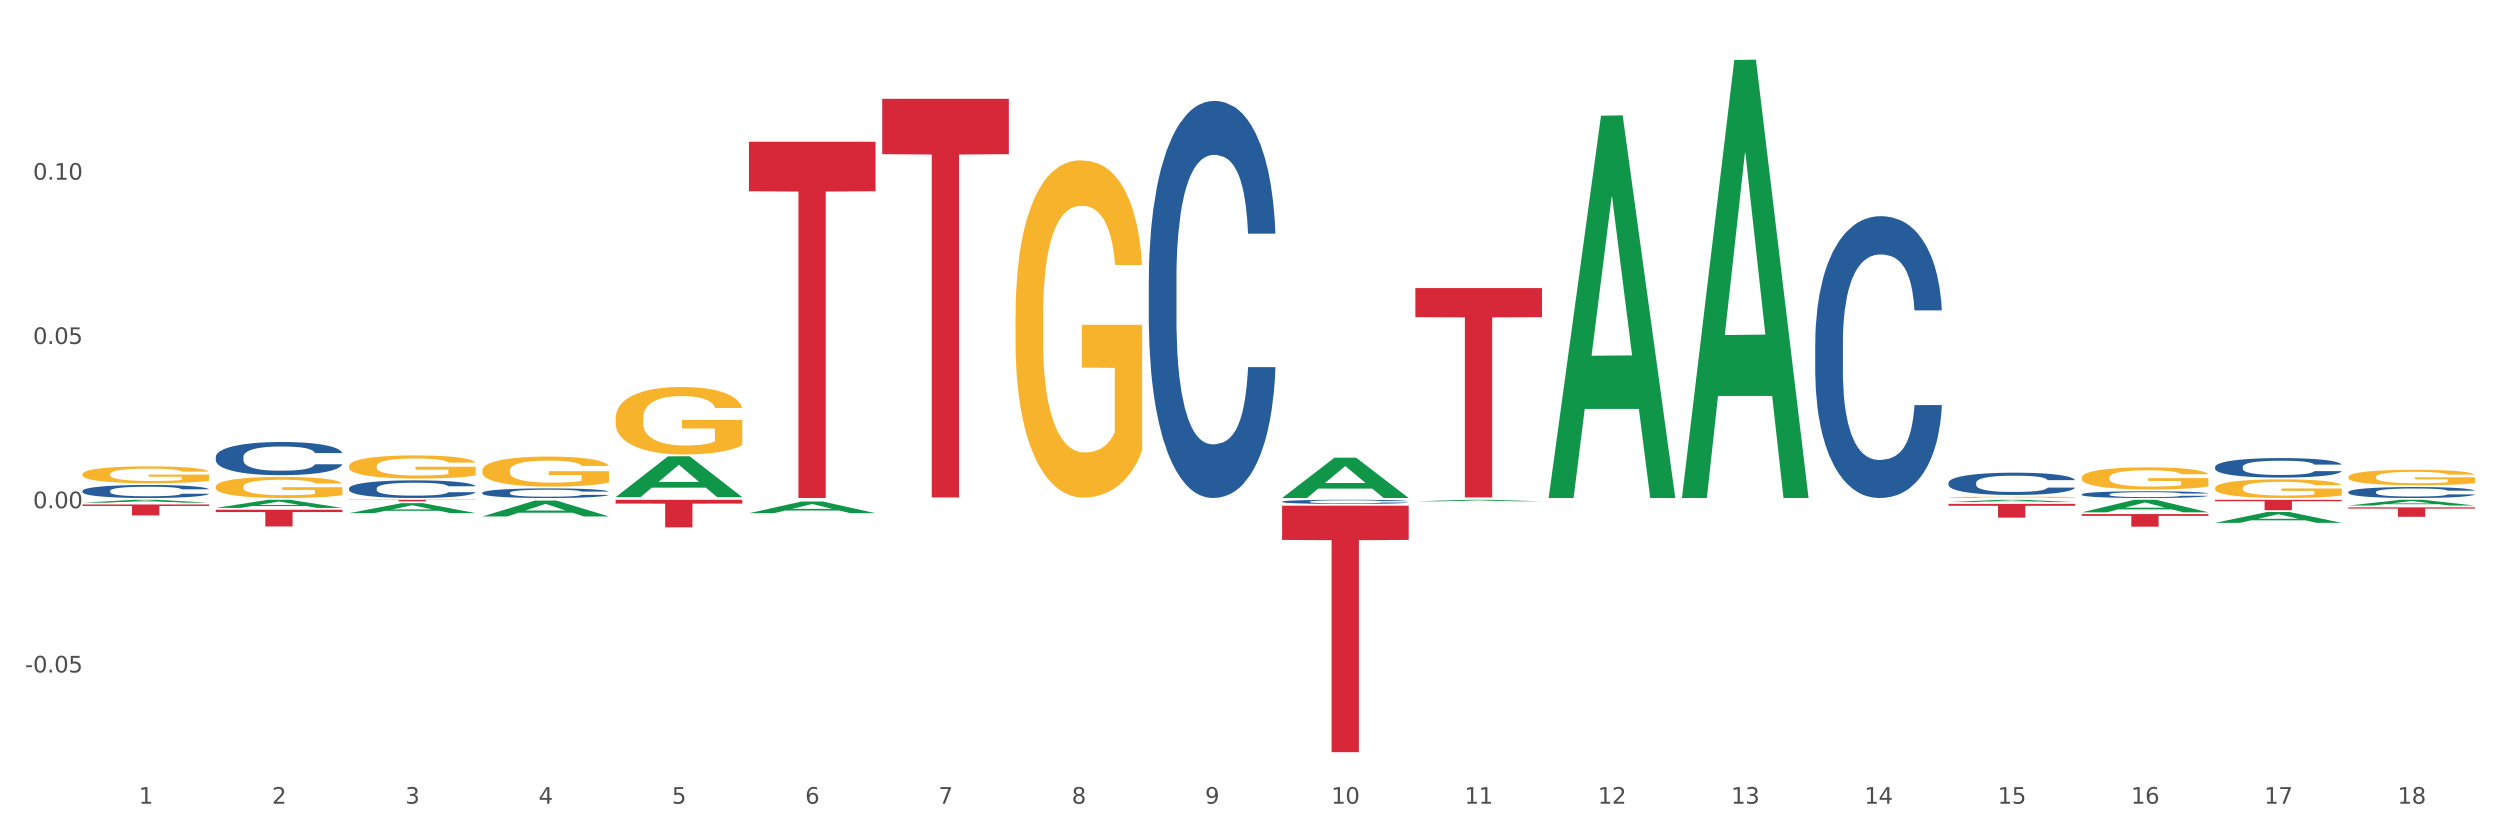 <?xml version="1.0" encoding="utf-8" standalone="no"?>
<!DOCTYPE svg PUBLIC "-//W3C//DTD SVG 1.1//EN"
  "http://www.w3.org/Graphics/SVG/1.1/DTD/svg11.dtd">
<svg xmlns:xlink="http://www.w3.org/1999/xlink" width="1080pt" height="360pt" viewBox="0 0 1080 360" xmlns="http://www.w3.org/2000/svg" version="1.1">
 <rect x="0" y="0" width="1080" height="360" fill="#333333" stroke="none"/>
 <defs>
  <style type="text/css">*{stroke-linejoin: round; stroke-linecap: butt}</style>
 </defs>
 <g id="figure_1">
  <g id="patch_1">
   <path d="M 0 360 
L 1080 360 
L 1080 0 
L 0 0 
z
" style="fill: #ffffff; stroke: #ffffff; stroke-linejoin: miter"/>
  </g>
  <g id="axes_1">
   <g id="matplotlib.axis_1">
    <g id="xtick_1">
     <g id="text_1">
      <!-- 1 -->
      <g style="fill: #4d4d4d" transform="translate(59.935 347.204) scale(0.096 -0.096)">
       <defs>
        <path id="DejaVuSans-31" d="M 794 531 
L 1825 531 
L 1825 4091 
L 703 3866 
L 703 4441 
L 1819 4666 
L 2450 4666 
L 2450 531 
L 3481 531 
L 3481 0 
L 794 0 
L 794 531 
z
" transform="scale(0.016)"/>
       </defs>
       <use xlink:href="#DejaVuSans-31"/>
      </g>
     </g>
    </g>
    <g id="xtick_2">
     <g id="text_2">
      <!-- 2 -->
      <g style="fill: #4d4d4d" transform="translate(117.515 347.204) scale(0.096 -0.096)">
       <defs>
        <path id="DejaVuSans-32" d="M 1228 531 
L 3431 531 
L 3431 0 
L 469 0 
L 469 531 
Q 828 903 1448 1529 
Q 2069 2156 2228 2338 
Q 2531 2678 2651 2914 
Q 2772 3150 2772 3378 
Q 2772 3750 2511 3984 
Q 2250 4219 1831 4219 
Q 1534 4219 1204 4116 
Q 875 4013 500 3803 
L 500 4441 
Q 881 4594 1212 4672 
Q 1544 4750 1819 4750 
Q 2544 4750 2975 4387 
Q 3406 4025 3406 3419 
Q 3406 3131 3298 2873 
Q 3191 2616 2906 2266 
Q 2828 2175 2409 1742 
Q 1991 1309 1228 531 
z
" transform="scale(0.016)"/>
       </defs>
       <use xlink:href="#DejaVuSans-32"/>
      </g>
     </g>
    </g>
    <g id="xtick_3">
     <g id="text_3">
      <!-- 3 -->
      <g style="fill: #4d4d4d" transform="translate(175.095 347.204) scale(0.096 -0.096)">
       <defs>
        <path id="DejaVuSans-33" d="M 2597 2516 
Q 3050 2419 3304 2112 
Q 3559 1806 3559 1356 
Q 3559 666 3084 287 
Q 2609 -91 1734 -91 
Q 1441 -91 1130 -33 
Q 819 25 488 141 
L 488 750 
Q 750 597 1062 519 
Q 1375 441 1716 441 
Q 2309 441 2620 675 
Q 2931 909 2931 1356 
Q 2931 1769 2642 2001 
Q 2353 2234 1838 2234 
L 1294 2234 
L 1294 2753 
L 1863 2753 
Q 2328 2753 2575 2939 
Q 2822 3125 2822 3475 
Q 2822 3834 2567 4026 
Q 2313 4219 1838 4219 
Q 1578 4219 1281 4162 
Q 984 4106 628 3988 
L 628 4550 
Q 988 4650 1302 4700 
Q 1616 4750 1894 4750 
Q 2613 4750 3031 4423 
Q 3450 4097 3450 3541 
Q 3450 3153 3228 2886 
Q 3006 2619 2597 2516 
z
" transform="scale(0.016)"/>
       </defs>
       <use xlink:href="#DejaVuSans-33"/>
      </g>
     </g>
    </g>
    <g id="xtick_4">
     <g id="text_4">
      <!-- 4 -->
      <g style="fill: #4d4d4d" transform="translate(232.675 347.204) scale(0.096 -0.096)">
       <defs>
        <path id="DejaVuSans-34" d="M 2419 4116 
L 825 1625 
L 2419 1625 
L 2419 4116 
z
M 2253 4666 
L 3047 4666 
L 3047 1625 
L 3713 1625 
L 3713 1100 
L 3047 1100 
L 3047 0 
L 2419 0 
L 2419 1100 
L 313 1100 
L 313 1709 
L 2253 4666 
z
" transform="scale(0.016)"/>
       </defs>
       <use xlink:href="#DejaVuSans-34"/>
      </g>
     </g>
    </g>
    <g id="xtick_5">
     <g id="text_5">
      <!-- 5 -->
      <g style="fill: #4d4d4d" transform="translate(290.255 347.204) scale(0.096 -0.096)">
       <defs>
        <path id="DejaVuSans-35" d="M 691 4666 
L 3169 4666 
L 3169 4134 
L 1269 4134 
L 1269 2991 
Q 1406 3038 1543 3061 
Q 1681 3084 1819 3084 
Q 2600 3084 3056 2656 
Q 3513 2228 3513 1497 
Q 3513 744 3044 326 
Q 2575 -91 1722 -91 
Q 1428 -91 1123 -41 
Q 819 9 494 109 
L 494 744 
Q 775 591 1075 516 
Q 1375 441 1709 441 
Q 2250 441 2565 725 
Q 2881 1009 2881 1497 
Q 2881 1984 2565 2268 
Q 2250 2553 1709 2553 
Q 1456 2553 1204 2497 
Q 953 2441 691 2322 
L 691 4666 
z
" transform="scale(0.016)"/>
       </defs>
       <use xlink:href="#DejaVuSans-35"/>
      </g>
     </g>
    </g>
    <g id="xtick_6">
     <g id="text_6">
      <!-- 6 -->
      <g style="fill: #4d4d4d" transform="translate(347.835 347.204) scale(0.096 -0.096)">
       <defs>
        <path id="DejaVuSans-36" d="M 2113 2584 
Q 1688 2584 1439 2293 
Q 1191 2003 1191 1497 
Q 1191 994 1439 701 
Q 1688 409 2113 409 
Q 2538 409 2786 701 
Q 3034 994 3034 1497 
Q 3034 2003 2786 2293 
Q 2538 2584 2113 2584 
z
M 3366 4563 
L 3366 3988 
Q 3128 4100 2886 4159 
Q 2644 4219 2406 4219 
Q 1781 4219 1451 3797 
Q 1122 3375 1075 2522 
Q 1259 2794 1537 2939 
Q 1816 3084 2150 3084 
Q 2853 3084 3261 2657 
Q 3669 2231 3669 1497 
Q 3669 778 3244 343 
Q 2819 -91 2113 -91 
Q 1303 -91 875 529 
Q 447 1150 447 2328 
Q 447 3434 972 4092 
Q 1497 4750 2381 4750 
Q 2619 4750 2861 4703 
Q 3103 4656 3366 4563 
z
" transform="scale(0.016)"/>
       </defs>
       <use xlink:href="#DejaVuSans-36"/>
      </g>
     </g>
    </g>
    <g id="xtick_7">
     <g id="text_7">
      <!-- 7 -->
      <g style="fill: #4d4d4d" transform="translate(405.415 347.204) scale(0.096 -0.096)">
       <defs>
        <path id="DejaVuSans-37" d="M 525 4666 
L 3525 4666 
L 3525 4397 
L 1831 0 
L 1172 0 
L 2766 4134 
L 525 4134 
L 525 4666 
z
" transform="scale(0.016)"/>
       </defs>
       <use xlink:href="#DejaVuSans-37"/>
      </g>
     </g>
    </g>
    <g id="xtick_8">
     <g id="text_8">
      <!-- 8 -->
      <g style="fill: #4d4d4d" transform="translate(462.995 347.204) scale(0.096 -0.096)">
       <defs>
        <path id="DejaVuSans-38" d="M 2034 2216 
Q 1584 2216 1326 1975 
Q 1069 1734 1069 1313 
Q 1069 891 1326 650 
Q 1584 409 2034 409 
Q 2484 409 2743 651 
Q 3003 894 3003 1313 
Q 3003 1734 2745 1975 
Q 2488 2216 2034 2216 
z
M 1403 2484 
Q 997 2584 770 2862 
Q 544 3141 544 3541 
Q 544 4100 942 4425 
Q 1341 4750 2034 4750 
Q 2731 4750 3128 4425 
Q 3525 4100 3525 3541 
Q 3525 3141 3298 2862 
Q 3072 2584 2669 2484 
Q 3125 2378 3379 2068 
Q 3634 1759 3634 1313 
Q 3634 634 3220 271 
Q 2806 -91 2034 -91 
Q 1263 -91 848 271 
Q 434 634 434 1313 
Q 434 1759 690 2068 
Q 947 2378 1403 2484 
z
M 1172 3481 
Q 1172 3119 1398 2916 
Q 1625 2713 2034 2713 
Q 2441 2713 2670 2916 
Q 2900 3119 2900 3481 
Q 2900 3844 2670 4047 
Q 2441 4250 2034 4250 
Q 1625 4250 1398 4047 
Q 1172 3844 1172 3481 
z
" transform="scale(0.016)"/>
       </defs>
       <use xlink:href="#DejaVuSans-38"/>
      </g>
     </g>
    </g>
    <g id="xtick_9">
     <g id="text_9">
      <!-- 9 -->
      <g style="fill: #4d4d4d" transform="translate(520.575 347.204) scale(0.096 -0.096)">
       <defs>
        <path id="DejaVuSans-39" d="M 703 97 
L 703 672 
Q 941 559 1184 500 
Q 1428 441 1663 441 
Q 2288 441 2617 861 
Q 2947 1281 2994 2138 
Q 2813 1869 2534 1725 
Q 2256 1581 1919 1581 
Q 1219 1581 811 2004 
Q 403 2428 403 3163 
Q 403 3881 828 4315 
Q 1253 4750 1959 4750 
Q 2769 4750 3195 4129 
Q 3622 3509 3622 2328 
Q 3622 1225 3098 567 
Q 2575 -91 1691 -91 
Q 1453 -91 1209 -44 
Q 966 3 703 97 
z
M 1959 2075 
Q 2384 2075 2632 2365 
Q 2881 2656 2881 3163 
Q 2881 3666 2632 3958 
Q 2384 4250 1959 4250 
Q 1534 4250 1286 3958 
Q 1038 3666 1038 3163 
Q 1038 2656 1286 2365 
Q 1534 2075 1959 2075 
z
" transform="scale(0.016)"/>
       </defs>
       <use xlink:href="#DejaVuSans-39"/>
      </g>
     </g>
    </g>
    <g id="xtick_10">
     <g id="text_10">
      <!-- 10 -->
      <g style="fill: #4d4d4d" transform="translate(575.101 347.204) scale(0.096 -0.096)">
       <defs>
        <path id="DejaVuSans-30" d="M 2034 4250 
Q 1547 4250 1301 3770 
Q 1056 3291 1056 2328 
Q 1056 1369 1301 889 
Q 1547 409 2034 409 
Q 2525 409 2770 889 
Q 3016 1369 3016 2328 
Q 3016 3291 2770 3770 
Q 2525 4250 2034 4250 
z
M 2034 4750 
Q 2819 4750 3233 4129 
Q 3647 3509 3647 2328 
Q 3647 1150 3233 529 
Q 2819 -91 2034 -91 
Q 1250 -91 836 529 
Q 422 1150 422 2328 
Q 422 3509 836 4129 
Q 1250 4750 2034 4750 
z
" transform="scale(0.016)"/>
       </defs>
       <use xlink:href="#DejaVuSans-31"/>
       <use xlink:href="#DejaVuSans-30" transform="translate(63.623 0)"/>
      </g>
     </g>
    </g>
    <g id="xtick_11">
     <g id="text_11">
      <!-- 11 -->
      <g style="fill: #4d4d4d" transform="translate(632.681 347.204) scale(0.096 -0.096)">
       <use xlink:href="#DejaVuSans-31"/>
       <use xlink:href="#DejaVuSans-31" transform="translate(63.623 0)"/>
      </g>
     </g>
    </g>
    <g id="xtick_12">
     <g id="text_12">
      <!-- 12 -->
      <g style="fill: #4d4d4d" transform="translate(690.261 347.204) scale(0.096 -0.096)">
       <use xlink:href="#DejaVuSans-31"/>
       <use xlink:href="#DejaVuSans-32" transform="translate(63.623 0)"/>
      </g>
     </g>
    </g>
    <g id="xtick_13">
     <g id="text_13">
      <!-- 13 -->
      <g style="fill: #4d4d4d" transform="translate(747.841 347.204) scale(0.096 -0.096)">
       <use xlink:href="#DejaVuSans-31"/>
       <use xlink:href="#DejaVuSans-33" transform="translate(63.623 0)"/>
      </g>
     </g>
    </g>
    <g id="xtick_14">
     <g id="text_14">
      <!-- 14 -->
      <g style="fill: #4d4d4d" transform="translate(805.421 347.204) scale(0.096 -0.096)">
       <use xlink:href="#DejaVuSans-31"/>
       <use xlink:href="#DejaVuSans-34" transform="translate(63.623 0)"/>
      </g>
     </g>
    </g>
    <g id="xtick_15">
     <g id="text_15">
      <!-- 15 -->
      <g style="fill: #4d4d4d" transform="translate(863.001 347.204) scale(0.096 -0.096)">
       <use xlink:href="#DejaVuSans-31"/>
       <use xlink:href="#DejaVuSans-35" transform="translate(63.623 0)"/>
      </g>
     </g>
    </g>
    <g id="xtick_16">
     <g id="text_16">
      <!-- 16 -->
      <g style="fill: #4d4d4d" transform="translate(920.581 347.204) scale(0.096 -0.096)">
       <use xlink:href="#DejaVuSans-31"/>
       <use xlink:href="#DejaVuSans-36" transform="translate(63.623 0)"/>
      </g>
     </g>
    </g>
    <g id="xtick_17">
     <g id="text_17">
      <!-- 17 -->
      <g style="fill: #4d4d4d" transform="translate(978.161 347.204) scale(0.096 -0.096)">
       <use xlink:href="#DejaVuSans-31"/>
       <use xlink:href="#DejaVuSans-37" transform="translate(63.623 0)"/>
      </g>
     </g>
    </g>
    <g id="xtick_18">
     <g id="text_18">
      <!-- 18 -->
      <g style="fill: #4d4d4d" transform="translate(1035.741 347.204) scale(0.096 -0.096)">
       <use xlink:href="#DejaVuSans-31"/>
       <use xlink:href="#DejaVuSans-38" transform="translate(63.623 0)"/>
      </g>
     </g>
    </g>
    <g id="xtick_19"/>
    <g id="xtick_20"/>
    <g id="xtick_21"/>
    <g id="xtick_22"/>
    <g id="xtick_23"/>
    <g id="xtick_24"/>
    <g id="xtick_25"/>
    <g id="xtick_26"/>
    <g id="xtick_27"/>
    <g id="xtick_28"/>
    <g id="xtick_29"/>
    <g id="xtick_30"/>
    <g id="xtick_31"/>
    <g id="xtick_32"/>
    <g id="xtick_33"/>
    <g id="xtick_34"/>
    <g id="xtick_35"/>
   </g>
   <g id="matplotlib.axis_2">
    <g id="ytick_1">
     <g id="text_19">
      <!-- -0.05 -->
      <g style="fill: #4d4d4d" transform="translate(10.8 290.513) scale(0.096 -0.096)">
       <defs>
        <path id="DejaVuSans-2d" d="M 313 2009 
L 1997 2009 
L 1997 1497 
L 313 1497 
L 313 2009 
z
" transform="scale(0.016)"/>
        <path id="DejaVuSans-2e" d="M 684 794 
L 1344 794 
L 1344 0 
L 684 0 
L 684 794 
z
" transform="scale(0.016)"/>
       </defs>
       <use xlink:href="#DejaVuSans-2d"/>
       <use xlink:href="#DejaVuSans-30" transform="translate(36.084 0)"/>
       <use xlink:href="#DejaVuSans-2e" transform="translate(99.707 0)"/>
       <use xlink:href="#DejaVuSans-30" transform="translate(131.494 0)"/>
       <use xlink:href="#DejaVuSans-35" transform="translate(195.117 0)"/>
      </g>
     </g>
    </g>
    <g id="ytick_2">
     <g id="text_20">
      <!-- 0.00 -->
      <g style="fill: #4d4d4d" transform="translate(14.264 219.553) scale(0.096 -0.096)">
       <use xlink:href="#DejaVuSans-30"/>
       <use xlink:href="#DejaVuSans-2e" transform="translate(63.623 0)"/>
       <use xlink:href="#DejaVuSans-30" transform="translate(95.41 0)"/>
       <use xlink:href="#DejaVuSans-30" transform="translate(159.033 0)"/>
      </g>
     </g>
    </g>
    <g id="ytick_3">
     <g id="text_21">
      <!-- 0.05 -->
      <g style="fill: #4d4d4d" transform="translate(14.264 148.593) scale(0.096 -0.096)">
       <use xlink:href="#DejaVuSans-30"/>
       <use xlink:href="#DejaVuSans-2e" transform="translate(63.623 0)"/>
       <use xlink:href="#DejaVuSans-30" transform="translate(95.41 0)"/>
       <use xlink:href="#DejaVuSans-35" transform="translate(159.033 0)"/>
      </g>
     </g>
    </g>
    <g id="ytick_4">
     <g id="text_22">
      <!-- 0.10 -->
      <g style="fill: #4d4d4d" transform="translate(14.264 77.633) scale(0.096 -0.096)">
       <use xlink:href="#DejaVuSans-30"/>
       <use xlink:href="#DejaVuSans-2e" transform="translate(63.623 0)"/>
       <use xlink:href="#DejaVuSans-31" transform="translate(95.41 0)"/>
       <use xlink:href="#DejaVuSans-30" transform="translate(159.033 0)"/>
      </g>
     </g>
    </g>
    <g id="ytick_5"/>
    <g id="ytick_6"/>
    <g id="ytick_7"/>
    <g id="ytick_8"/>
    <g id="ytick_9"/>
   </g>
   <g id="PolyCollection_1">
    <path d="M 35.639 217.153 
L 35.695 217.152 
L 58.252 215.907 
L 67.613 215.906 
L 90.34 217.155 
L 79.512 217.155 
L 74.606 216.864 
L 51.316 216.864 
L 51.147 216.869 
L 46.41 217.155 
L 35.639 217.155 
L 35.639 217.153 
L 54.248 216.691 
L 71.674 216.69 
L 63.045 216.172 
L 62.933 216.17 
L 62.82 216.173 
L 54.192 216.69 
L 54.248 216.691 
L 35.639 217.153 
z
" clip-path="url(#p410cbc51a6)" style="fill: #109648"/>
    <path d="M 93.219 219.425 
L 93.275 219.422 
L 115.832 215.909 
L 125.193 215.906 
L 147.92 219.432 
L 137.092 219.432 
L 132.186 218.611 
L 108.896 218.611 
L 108.727 218.624 
L 103.99 219.432 
L 93.219 219.432 
L 93.219 219.425 
L 111.828 218.121 
L 129.254 218.117 
L 120.625 216.657 
L 120.513 216.651 
L 120.4 216.66 
L 111.772 218.117 
L 111.828 218.121 
L 93.219 219.425 
z
" clip-path="url(#p410cbc51a6)" style="fill: #109648"/>
    <path d="M 726.599 214.789 
L 726.655 214.611 
L 749.212 25.937 
L 758.574 25.759 
L 781.3 215.145 
L 770.472 215.145 
L 765.566 171.044 
L 742.276 171.044 
L 742.107 171.755 
L 737.37 215.145 
L 726.599 215.145 
L 726.599 214.789 
L 745.208 144.726 
L 762.634 144.548 
L 754.006 66.126 
L 753.893 65.771 
L 753.78 66.304 
L 745.152 144.548 
L 745.208 144.726 
L 726.599 214.789 
z
" clip-path="url(#p410cbc51a6)" style="fill: #109648"/>
    <path d="M 841.759 216.905 
L 841.815 216.904 
L 864.372 215.906 
L 873.734 215.906 
L 896.46 216.907 
L 885.632 216.907 
L 880.726 216.674 
L 857.436 216.674 
L 857.267 216.678 
L 852.53 216.907 
L 841.759 216.907 
L 841.759 216.905 
L 860.369 216.535 
L 877.794 216.534 
L 869.166 216.119 
L 869.053 216.117 
L 868.94 216.12 
L 860.312 216.534 
L 860.369 216.535 
L 841.759 216.905 
z
" clip-path="url(#p410cbc51a6)" style="fill: #109648"/>
    <path d="M 1014.499 218.39 
L 1014.555 218.388 
L 1037.112 215.908 
L 1046.474 215.906 
L 1069.2 218.395 
L 1058.373 218.395 
L 1053.466 217.815 
L 1030.176 217.815 
L 1030.007 217.824 
L 1025.27 218.395 
L 1014.499 218.395 
L 1014.499 218.39 
L 1033.109 217.469 
L 1050.534 217.467 
L 1041.906 216.436 
L 1041.793 216.431 
L 1041.68 216.438 
L 1033.052 217.467 
L 1033.109 217.469 
L 1014.499 218.39 
z
" clip-path="url(#p410cbc51a6)" style="fill: #109648"/>
    <path d="M 956.919 225.862 
L 956.975 225.858 
L 979.532 221.161 
L 988.894 221.157 
L 1011.62 225.871 
L 1000.793 225.871 
L 995.886 224.773 
L 972.596 224.773 
L 972.427 224.791 
L 967.69 225.871 
L 956.919 225.871 
L 956.919 225.862 
L 975.529 224.118 
L 992.954 224.114 
L 984.326 222.162 
L 984.213 222.153 
L 984.1 222.166 
L 975.472 224.114 
L 975.529 224.118 
L 956.919 225.862 
z
" clip-path="url(#p410cbc51a6)" style="fill: #109648"/>
    <path d="M 899.339 221.315 
L 899.395 221.31 
L 921.952 215.911 
L 931.314 215.906 
L 954.04 221.325 
L 943.213 221.325 
L 938.306 220.063 
L 915.016 220.063 
L 914.847 220.084 
L 910.11 221.325 
L 899.339 221.325 
L 899.339 221.315 
L 917.949 219.31 
L 935.374 219.305 
L 926.746 217.061 
L 926.633 217.051 
L 926.52 217.066 
L 917.892 219.305 
L 917.949 219.31 
L 899.339 221.315 
z
" clip-path="url(#p410cbc51a6)" style="fill: #109648"/>
    <path d="M 150.799 221.671 
L 150.855 221.667 
L 173.412 217.367 
L 182.773 217.363 
L 205.5 221.68 
L 194.672 221.68 
L 189.766 220.675 
L 166.476 220.675 
L 166.307 220.691 
L 161.57 221.68 
L 150.799 221.68 
L 150.799 221.671 
L 169.408 220.075 
L 186.834 220.071 
L 178.205 218.283 
L 178.093 218.275 
L 177.98 218.287 
L 169.352 220.071 
L 169.408 220.075 
L 150.799 221.671 
z
" clip-path="url(#p410cbc51a6)" style="fill: #109648"/>
    <path d="M 323.539 221.707 
L 323.595 221.702 
L 346.152 216.677 
L 355.513 216.672 
L 378.24 221.716 
L 367.412 221.716 
L 362.506 220.541 
L 339.216 220.541 
L 339.047 220.56 
L 334.31 221.716 
L 323.539 221.716 
L 323.539 221.707 
L 342.148 219.84 
L 359.574 219.836 
L 350.946 217.747 
L 350.833 217.738 
L 350.72 217.752 
L 342.092 219.836 
L 342.148 219.84 
L 323.539 221.707 
z
" clip-path="url(#p410cbc51a6)" style="fill: #109648"/>
    <path d="M 669.019 214.834 
L 669.075 214.679 
L 691.632 49.982 
L 700.994 49.827 
L 723.72 215.145 
L 712.892 215.145 
L 707.986 176.648 
L 684.696 176.648 
L 684.527 177.269 
L 679.79 215.145 
L 669.019 215.145 
L 669.019 214.834 
L 687.628 153.675 
L 705.054 153.519 
L 696.426 85.064 
L 696.313 84.753 
L 696.2 85.219 
L 687.572 153.519 
L 687.628 153.675 
L 669.019 214.834 
z
" clip-path="url(#p410cbc51a6)" style="fill: #109648"/>
    <path d="M 553.859 215.112 
L 553.915 215.096 
L 576.472 197.725 
L 585.833 197.709 
L 608.56 215.145 
L 597.732 215.145 
L 592.826 211.085 
L 569.536 211.085 
L 569.367 211.15 
L 564.63 215.145 
L 553.859 215.145 
L 553.859 215.112 
L 572.468 208.662 
L 589.894 208.645 
L 581.266 201.425 
L 581.153 201.393 
L 581.04 201.442 
L 572.412 208.645 
L 572.468 208.662 
L 553.859 215.112 
z
" clip-path="url(#p410cbc51a6)" style="fill: #109648"/>
    <path d="M 611.439 216.584 
L 611.495 216.583 
L 634.052 215.906 
L 643.414 215.906 
L 666.14 216.585 
L 655.312 216.585 
L 650.406 216.427 
L 627.116 216.427 
L 626.947 216.429 
L 622.21 216.585 
L 611.439 216.585 
L 611.439 216.584 
L 630.048 216.332 
L 647.474 216.332 
L 638.846 216.05 
L 638.733 216.049 
L 638.62 216.051 
L 629.992 216.332 
L 630.048 216.332 
L 611.439 216.584 
z
" clip-path="url(#p410cbc51a6)" style="fill: #109648"/>
    <path d="M 208.379 223.094 
L 208.435 223.087 
L 230.992 216.249 
L 240.353 216.243 
L 263.08 223.107 
L 252.252 223.107 
L 247.346 221.508 
L 224.056 221.508 
L 223.887 221.534 
L 219.15 223.107 
L 208.379 223.107 
L 208.379 223.094 
L 226.988 220.554 
L 244.414 220.548 
L 235.785 217.706 
L 235.673 217.693 
L 235.56 217.712 
L 226.932 220.548 
L 226.988 220.554 
L 208.379 223.094 
z
" clip-path="url(#p410cbc51a6)" style="fill: #109648"/>
    <path d="M 265.959 214.746 
L 266.015 214.73 
L 288.572 197.127 
L 297.933 197.11 
L 320.66 214.779 
L 309.832 214.779 
L 304.926 210.665 
L 281.636 210.665 
L 281.467 210.731 
L 276.73 214.779 
L 265.959 214.779 
L 265.959 214.746 
L 284.568 208.209 
L 301.994 208.193 
L 293.366 200.876 
L 293.253 200.843 
L 293.14 200.893 
L 284.512 208.193 
L 284.568 208.209 
L 265.959 214.746 
z
" clip-path="url(#p410cbc51a6)" style="fill: #109648"/>
    <path d="M 93.219 220.193 
L 147.92 220.193 
L 147.92 221.199 
L 126.402 221.206 
L 126.402 227.435 
L 114.606 227.435 
L 114.606 221.206 
L 93.219 221.199 
L 93.219 220.199 
L 93.219 220.193 
z
" clip-path="url(#p410cbc51a6)" style="fill: #d62839"/>
    <path d="M 35.639 217.916 
L 90.34 217.916 
L 90.34 218.575 
L 68.822 218.579 
L 68.822 222.657 
L 57.026 222.657 
L 57.026 218.579 
L 35.639 218.575 
L 35.639 217.921 
L 35.639 217.916 
z
" clip-path="url(#p410cbc51a6)" style="fill: #d62839"/>
    <path d="M 611.439 124.457 
L 666.14 124.457 
L 666.14 137.025 
L 644.622 137.11 
L 644.622 214.896 
L 632.827 214.896 
L 632.827 137.11 
L 611.439 137.025 
L 611.439 124.542 
L 611.439 124.457 
z
" clip-path="url(#p410cbc51a6)" style="fill: #d62839"/>
    <path d="M 553.859 218.453 
L 608.56 218.453 
L 608.56 233.253 
L 587.042 233.353 
L 587.042 324.95 
L 575.247 324.95 
L 575.247 233.353 
L 553.859 233.253 
L 553.859 218.553 
L 553.859 218.453 
z
" clip-path="url(#p410cbc51a6)" style="fill: #d62839"/>
    <path d="M 323.539 61.226 
L 378.24 61.226 
L 378.24 82.616 
L 356.722 82.76 
L 356.722 215.145 
L 344.926 215.145 
L 344.926 82.76 
L 323.539 82.616 
L 323.539 61.371 
L 323.539 61.226 
z
" clip-path="url(#p410cbc51a6)" style="fill: #d62839"/>
    <path d="M 381.119 42.668 
L 435.82 42.668 
L 435.82 66.604 
L 414.302 66.766 
L 414.302 214.915 
L 402.507 214.915 
L 402.507 66.766 
L 381.119 66.604 
L 381.119 42.829 
L 381.119 42.668 
z
" clip-path="url(#p410cbc51a6)" style="fill: #d62839"/>
    <path d="M 265.959 215.906 
L 320.66 215.906 
L 320.66 217.561 
L 299.142 217.572 
L 299.142 227.815 
L 287.346 227.815 
L 287.346 217.572 
L 265.959 217.561 
L 265.959 215.917 
L 265.959 215.906 
z
" clip-path="url(#p410cbc51a6)" style="fill: #d62839"/>
    <path d="M 150.799 215.906 
L 205.5 215.906 
L 205.5 216.002 
L 183.982 216.003 
L 183.982 216.603 
L 172.186 216.603 
L 172.186 216.003 
L 150.799 216.002 
L 150.799 215.906 
L 150.799 215.906 
z
" clip-path="url(#p410cbc51a6)" style="fill: #d62839"/>
    <path d="M 784.179 148.091 
L 784.244 147.98 
L 784.244 144.866 
L 784.437 140.64 
L 785.149 132.856 
L 786.054 126.963 
L 787.606 120.068 
L 788.446 117.177 
L 789.546 113.952 
L 791.809 108.726 
L 794.395 104.278 
L 796.205 101.831 
L 797.563 100.274 
L 800.602 97.494 
L 802.348 96.271 
L 804.158 95.27 
L 805.71 94.603 
L 808.296 93.825 
L 810.366 93.491 
L 812.758 93.38 
L 814.762 93.491 
L 817.413 93.936 
L 821.293 95.27 
L 822.78 96.049 
L 824.784 97.383 
L 826.853 99.162 
L 828.535 100.942 
L 830.474 103.499 
L 832.479 106.835 
L 834.418 111.061 
L 835.776 114.953 
L 836.875 119.067 
L 837.845 124.071 
L 838.557 129.52 
L 838.88 134.079 
L 827.047 134.079 
L 826.724 129.965 
L 826.078 125.517 
L 825.431 122.515 
L 824.72 120.068 
L 823.621 117.288 
L 822.651 115.509 
L 821.034 113.396 
L 819.547 112.062 
L 818.319 111.283 
L 816.831 110.616 
L 813.663 109.949 
L 811.4 109.949 
L 809.978 110.171 
L 808.232 110.727 
L 806.745 111.506 
L 804.999 112.84 
L 803.641 114.286 
L 802.283 116.176 
L 801.507 117.511 
L 800.343 119.957 
L 799.568 121.959 
L 798.533 125.406 
L 797.951 127.852 
L 796.917 134.191 
L 796.464 138.861 
L 796.27 142.086 
L 796.141 145.644 
L 796.141 162.992 
L 796.529 170.776 
L 796.852 174.112 
L 797.369 177.893 
L 798.339 182.785 
L 799.762 187.567 
L 801.249 191.014 
L 802.477 193.127 
L 803.641 194.684 
L 804.805 195.907 
L 806.227 197.019 
L 807.391 197.686 
L 809.137 198.354 
L 811.206 198.687 
L 812.823 198.687 
L 816.12 198.131 
L 817.607 197.575 
L 819.03 196.797 
L 820.582 195.574 
L 821.81 194.239 
L 822.521 193.238 
L 823.685 191.126 
L 824.59 188.902 
L 825.366 186.344 
L 825.884 184.12 
L 826.465 180.784 
L 826.918 177.003 
L 827.047 175.001 
L 838.88 175.001 
L 838.621 179.005 
L 838.169 182.897 
L 837.263 188.123 
L 836.552 191.126 
L 835.453 194.795 
L 834.289 197.909 
L 832.673 201.356 
L 831.186 203.914 
L 829.634 206.138 
L 827.953 208.139 
L 824.914 210.919 
L 823.814 211.698 
L 821.487 213.032 
L 819.676 213.811 
L 817.025 214.589 
L 814.31 215.034 
L 811.465 215.145 
L 808.943 214.923 
L 806.163 214.255 
L 804.417 213.588 
L 802.477 212.587 
L 800.214 211.03 
L 798.08 209.14 
L 796.076 206.916 
L 794.201 204.358 
L 792.455 201.467 
L 790.192 196.686 
L 788.511 192.015 
L 787.282 187.678 
L 786.442 184.009 
L 785.601 179.338 
L 785.149 176.113 
L 784.437 168.329 
L 784.179 161.101 
L 784.179 148.091 
z
" clip-path="url(#p410cbc51a6)" style="fill: #255c99"/>
    <path d="M 899.339 213.533 
L 899.404 213.531 
L 899.404 213.456 
L 899.598 213.354 
L 900.309 213.167 
L 901.214 213.026 
L 902.766 212.86 
L 903.606 212.79 
L 904.706 212.713 
L 906.969 212.587 
L 909.555 212.48 
L 911.365 212.422 
L 912.723 212.384 
L 915.762 212.317 
L 917.508 212.288 
L 919.318 212.264 
L 920.87 212.248 
L 923.457 212.229 
L 925.526 212.221 
L 927.918 212.218 
L 929.922 212.221 
L 932.573 212.232 
L 936.453 212.264 
L 937.94 212.283 
L 939.944 212.315 
L 942.013 212.357 
L 943.695 212.4 
L 945.634 212.462 
L 947.639 212.542 
L 949.579 212.643 
L 950.936 212.737 
L 952.036 212.836 
L 953.005 212.956 
L 953.717 213.087 
L 954.04 213.197 
L 942.207 213.197 
L 941.884 213.098 
L 941.238 212.991 
L 940.591 212.919 
L 939.88 212.86 
L 938.781 212.793 
L 937.811 212.75 
L 936.194 212.699 
L 934.707 212.667 
L 933.479 212.649 
L 931.991 212.633 
L 928.823 212.617 
L 926.56 212.617 
L 925.138 212.622 
L 923.392 212.635 
L 921.905 212.654 
L 920.159 212.686 
L 918.801 212.721 
L 917.443 212.766 
L 916.667 212.798 
L 915.504 212.857 
L 914.728 212.905 
L 913.693 212.988 
L 913.111 213.047 
L 912.077 213.199 
L 911.624 213.312 
L 911.43 213.389 
L 911.301 213.475 
L 911.301 213.891 
L 911.689 214.079 
L 912.012 214.159 
L 912.529 214.25 
L 913.499 214.367 
L 914.922 214.482 
L 916.409 214.565 
L 917.637 214.616 
L 918.801 214.653 
L 919.965 214.683 
L 921.387 214.709 
L 922.551 214.725 
L 924.297 214.741 
L 926.366 214.749 
L 927.983 214.749 
L 931.28 214.736 
L 932.767 214.723 
L 934.19 214.704 
L 935.742 214.675 
L 936.97 214.642 
L 937.681 214.618 
L 938.845 214.568 
L 939.75 214.514 
L 940.526 214.453 
L 941.044 214.399 
L 941.626 214.319 
L 942.078 214.228 
L 942.207 214.18 
L 954.04 214.18 
L 953.781 214.276 
L 953.329 214.37 
L 952.423 214.495 
L 951.712 214.568 
L 950.613 214.656 
L 949.449 214.731 
L 947.833 214.814 
L 946.346 214.875 
L 944.794 214.928 
L 943.113 214.977 
L 940.074 215.043 
L 938.975 215.062 
L 936.647 215.094 
L 934.836 215.113 
L 932.185 215.132 
L 929.47 215.142 
L 926.625 215.145 
L 924.103 215.14 
L 921.323 215.124 
L 919.577 215.108 
L 917.637 215.083 
L 915.374 215.046 
L 913.24 215.001 
L 911.236 214.947 
L 909.361 214.886 
L 907.615 214.816 
L 905.352 214.701 
L 903.671 214.589 
L 902.443 214.485 
L 901.602 214.397 
L 900.761 214.284 
L 900.309 214.207 
L 899.598 214.02 
L 899.339 213.846 
L 899.339 213.533 
z
" clip-path="url(#p410cbc51a6)" style="fill: #255c99"/>
    <path d="M 438.699 136.583 
L 438.763 136.45 
L 438.763 131.659 
L 438.892 127.534 
L 439.538 117.554 
L 440.507 109.304 
L 441.217 104.913 
L 441.928 101.32 
L 442.767 97.727 
L 443.801 94.001 
L 445.674 88.545 
L 446.836 85.751 
L 448.257 82.824 
L 450.84 78.565 
L 452.713 76.17 
L 454.65 74.174 
L 457.815 71.779 
L 459.882 70.714 
L 462.077 69.916 
L 464.725 69.384 
L 466.727 69.251 
L 471.119 69.65 
L 474.865 70.848 
L 476.673 71.779 
L 478.998 73.376 
L 480.225 74.44 
L 482.227 76.569 
L 484.294 79.364 
L 485.714 81.759 
L 487.846 86.283 
L 489.46 90.808 
L 490.946 96.396 
L 491.721 100.255 
L 492.302 103.848 
L 492.818 107.973 
L 493.335 114.494 
L 481.71 114.494 
L 481.258 109.836 
L 480.548 105.445 
L 479.515 101.187 
L 478.61 98.526 
L 477.06 95.199 
L 475.64 93.07 
L 474.154 91.473 
L 472.346 90.142 
L 470.925 89.477 
L 468.923 88.945 
L 464.984 89.078 
L 462.336 90.142 
L 460.527 91.473 
L 459.365 92.671 
L 458.332 94.001 
L 457.169 95.864 
L 455.813 98.659 
L 454.844 101.187 
L 453.875 104.381 
L 453.101 107.574 
L 452.39 111.3 
L 451.809 115.292 
L 451.357 119.417 
L 450.969 124.474 
L 450.646 132.857 
L 450.646 151.087 
L 450.776 155.212 
L 451.098 160.668 
L 451.486 164.793 
L 452.132 169.717 
L 452.713 173.043 
L 453.811 177.834 
L 455.038 181.826 
L 456.007 184.354 
L 456.975 186.483 
L 458.655 189.411 
L 460.527 191.806 
L 462.142 193.27 
L 464.338 194.6 
L 465.823 195.133 
L 467.115 195.399 
L 470.279 195.399 
L 472.54 195 
L 475.058 194.068 
L 476.996 192.871 
L 478.61 191.407 
L 480.419 189.012 
L 481.581 186.749 
L 481.581 158.938 
L 467.373 158.805 
L 467.373 140.309 
L 493.4 140.309 
L 493.4 194.6 
L 492.302 197.395 
L 491.075 199.923 
L 489.783 202.185 
L 487.846 204.98 
L 485.521 207.641 
L 483.454 209.504 
L 481.258 211.101 
L 478.675 212.565 
L 475.317 213.895 
L 473.25 214.427 
L 470.667 214.827 
L 467.631 214.96 
L 464.984 214.694 
L 462.4 214.028 
L 459.688 212.831 
L 457.04 211.101 
L 455.038 209.371 
L 453.036 207.242 
L 450.905 204.447 
L 449.226 201.786 
L 447.934 199.391 
L 446.513 196.33 
L 444.963 192.338 
L 443.801 188.745 
L 442.767 185.02 
L 441.669 180.229 
L 440.894 176.104 
L 440.12 170.914 
L 439.667 167.055 
L 439.151 161.067 
L 438.763 152.684 
L 438.699 136.583 
z
" clip-path="url(#p410cbc51a6)" style="fill: #f7b32b"/>
    <path d="M 265.959 180.663 
L 266.023 180.636 
L 266.023 179.677 
L 266.152 178.852 
L 266.798 176.854 
L 267.767 175.203 
L 268.477 174.324 
L 269.188 173.605 
L 270.027 172.886 
L 271.061 172.14 
L 272.933 171.048 
L 274.096 170.489 
L 275.517 169.903 
L 278.1 169.051 
L 279.973 168.571 
L 281.91 168.172 
L 285.075 167.692 
L 287.142 167.479 
L 289.337 167.32 
L 291.985 167.213 
L 293.987 167.186 
L 298.379 167.266 
L 302.125 167.506 
L 303.933 167.692 
L 306.258 168.012 
L 307.485 168.225 
L 309.487 168.651 
L 311.554 169.21 
L 312.974 169.69 
L 315.106 170.595 
L 316.72 171.501 
L 318.206 172.62 
L 318.981 173.392 
L 319.562 174.111 
L 320.078 174.937 
L 320.595 176.242 
L 308.97 176.242 
L 308.518 175.309 
L 307.808 174.431 
L 306.774 173.578 
L 305.87 173.046 
L 304.32 172.38 
L 302.9 171.954 
L 301.414 171.634 
L 299.606 171.368 
L 298.185 171.235 
L 296.183 171.128 
L 292.244 171.155 
L 289.596 171.368 
L 287.787 171.634 
L 286.625 171.874 
L 285.592 172.14 
L 284.429 172.513 
L 283.073 173.072 
L 282.104 173.578 
L 281.135 174.217 
L 280.36 174.857 
L 279.65 175.602 
L 279.069 176.401 
L 278.617 177.227 
L 278.229 178.239 
L 277.906 179.917 
L 277.906 183.566 
L 278.035 184.391 
L 278.358 185.483 
L 278.746 186.309 
L 279.392 187.294 
L 279.973 187.96 
L 281.071 188.919 
L 282.298 189.718 
L 283.267 190.224 
L 284.235 190.65 
L 285.914 191.236 
L 287.787 191.715 
L 289.402 192.008 
L 291.598 192.275 
L 293.083 192.381 
L 294.375 192.435 
L 297.539 192.435 
L 299.8 192.355 
L 302.318 192.168 
L 304.256 191.929 
L 305.87 191.636 
L 307.679 191.156 
L 308.841 190.703 
L 308.841 185.137 
L 294.633 185.11 
L 294.633 181.408 
L 320.66 181.408 
L 320.66 192.275 
L 319.562 192.834 
L 318.335 193.34 
L 317.043 193.793 
L 315.106 194.352 
L 312.781 194.885 
L 310.714 195.258 
L 308.518 195.577 
L 305.935 195.87 
L 302.577 196.137 
L 300.51 196.243 
L 297.927 196.323 
L 294.891 196.35 
L 292.244 196.296 
L 289.66 196.163 
L 286.948 195.924 
L 284.3 195.577 
L 282.298 195.231 
L 280.296 194.805 
L 278.165 194.246 
L 276.485 193.713 
L 275.194 193.234 
L 273.773 192.621 
L 272.223 191.822 
L 271.061 191.103 
L 270.027 190.357 
L 268.929 189.398 
L 268.154 188.573 
L 267.379 187.534 
L 266.927 186.762 
L 266.411 185.563 
L 266.023 183.885 
L 265.959 180.663 
z
" clip-path="url(#p410cbc51a6)" style="fill: #f7b32b"/>
    <path d="M 841.759 208.522 
L 841.824 208.513 
L 841.824 208.267 
L 842.018 207.933 
L 842.729 207.317 
L 843.634 206.851 
L 845.186 206.306 
L 846.026 206.077 
L 847.126 205.822 
L 849.389 205.408 
L 851.975 205.057 
L 853.785 204.863 
L 855.143 204.74 
L 858.182 204.52 
L 859.928 204.423 
L 861.738 204.344 
L 863.29 204.291 
L 865.876 204.23 
L 867.946 204.203 
L 870.338 204.195 
L 872.342 204.203 
L 874.993 204.239 
L 878.873 204.344 
L 880.36 204.406 
L 882.364 204.511 
L 884.433 204.652 
L 886.115 204.793 
L 888.054 204.995 
L 890.059 205.259 
L 891.998 205.593 
L 893.356 205.901 
L 894.456 206.226 
L 895.425 206.622 
L 896.137 207.053 
L 896.46 207.414 
L 884.627 207.414 
L 884.304 207.088 
L 883.658 206.737 
L 883.011 206.499 
L 882.3 206.306 
L 881.201 206.086 
L 880.231 205.945 
L 878.614 205.778 
L 877.127 205.672 
L 875.899 205.611 
L 874.411 205.558 
L 871.243 205.505 
L 868.98 205.505 
L 867.558 205.523 
L 865.812 205.567 
L 864.325 205.628 
L 862.579 205.734 
L 861.221 205.848 
L 859.863 205.998 
L 859.087 206.103 
L 857.923 206.297 
L 857.148 206.455 
L 856.113 206.728 
L 855.531 206.921 
L 854.497 207.423 
L 854.044 207.792 
L 853.85 208.047 
L 853.721 208.329 
L 853.721 209.701 
L 854.109 210.316 
L 854.432 210.58 
L 854.949 210.879 
L 855.919 211.266 
L 857.342 211.644 
L 858.829 211.917 
L 860.057 212.084 
L 861.221 212.207 
L 862.385 212.304 
L 863.807 212.392 
L 864.971 212.445 
L 866.717 212.498 
L 868.786 212.524 
L 870.403 212.524 
L 873.7 212.48 
L 875.187 212.436 
L 876.61 212.374 
L 878.162 212.278 
L 879.39 212.172 
L 880.101 212.093 
L 881.265 211.926 
L 882.17 211.75 
L 882.946 211.548 
L 883.464 211.372 
L 884.045 211.108 
L 884.498 210.809 
L 884.627 210.651 
L 896.46 210.651 
L 896.201 210.967 
L 895.749 211.275 
L 894.843 211.688 
L 894.132 211.926 
L 893.033 212.216 
L 891.869 212.462 
L 890.253 212.735 
L 888.766 212.937 
L 887.214 213.113 
L 885.533 213.272 
L 882.494 213.491 
L 881.395 213.553 
L 879.067 213.659 
L 877.256 213.72 
L 874.605 213.782 
L 871.89 213.817 
L 869.045 213.826 
L 866.523 213.808 
L 863.743 213.755 
L 861.997 213.703 
L 860.057 213.623 
L 857.794 213.5 
L 855.66 213.351 
L 853.656 213.175 
L 851.781 212.973 
L 850.035 212.744 
L 847.772 212.366 
L 846.091 211.996 
L 844.862 211.653 
L 844.022 211.363 
L 843.181 210.994 
L 842.729 210.738 
L 842.018 210.123 
L 841.759 209.551 
L 841.759 208.522 
z
" clip-path="url(#p410cbc51a6)" style="fill: #255c99"/>
    <path d="M 1014.499 212.527 
L 1014.564 212.523 
L 1014.564 212.401 
L 1014.758 212.237 
L 1015.469 211.933 
L 1016.374 211.703 
L 1017.926 211.433 
L 1018.766 211.321 
L 1019.866 211.195 
L 1022.129 210.991 
L 1024.715 210.817 
L 1026.525 210.722 
L 1027.883 210.661 
L 1030.922 210.552 
L 1032.668 210.504 
L 1034.478 210.465 
L 1036.03 210.439 
L 1038.617 210.409 
L 1040.686 210.396 
L 1043.078 210.392 
L 1045.082 210.396 
L 1047.733 210.413 
L 1051.613 210.465 
L 1053.1 210.496 
L 1055.104 210.548 
L 1057.174 210.617 
L 1058.855 210.687 
L 1060.794 210.787 
L 1062.799 210.917 
L 1064.739 211.082 
L 1066.096 211.234 
L 1067.196 211.394 
L 1068.165 211.59 
L 1068.877 211.802 
L 1069.2 211.98 
L 1057.368 211.98 
L 1057.044 211.82 
L 1056.398 211.646 
L 1055.751 211.529 
L 1055.04 211.433 
L 1053.941 211.325 
L 1052.971 211.255 
L 1051.354 211.173 
L 1049.867 211.121 
L 1048.639 211.091 
L 1047.151 211.064 
L 1043.983 211.038 
L 1041.72 211.038 
L 1040.298 211.047 
L 1038.552 211.069 
L 1037.065 211.099 
L 1035.319 211.151 
L 1033.961 211.208 
L 1032.603 211.282 
L 1031.827 211.334 
L 1030.664 211.429 
L 1029.888 211.507 
L 1028.853 211.642 
L 1028.271 211.737 
L 1027.237 211.985 
L 1026.784 212.167 
L 1026.59 212.293 
L 1026.461 212.432 
L 1026.461 213.109 
L 1026.849 213.413 
L 1027.172 213.543 
L 1027.689 213.691 
L 1028.659 213.882 
L 1030.082 214.068 
L 1031.569 214.203 
L 1032.797 214.285 
L 1033.961 214.346 
L 1035.125 214.394 
L 1036.547 214.437 
L 1037.711 214.463 
L 1039.457 214.489 
L 1041.526 214.502 
L 1043.143 214.502 
L 1046.44 214.481 
L 1047.927 214.459 
L 1049.35 214.429 
L 1050.902 214.381 
L 1052.13 214.329 
L 1052.841 214.29 
L 1054.005 214.207 
L 1054.91 214.12 
L 1055.686 214.021 
L 1056.204 213.934 
L 1056.786 213.804 
L 1057.238 213.656 
L 1057.368 213.578 
L 1069.2 213.578 
L 1068.941 213.734 
L 1068.489 213.886 
L 1067.584 214.09 
L 1066.872 214.207 
L 1065.773 214.351 
L 1064.609 214.472 
L 1062.993 214.607 
L 1061.506 214.706 
L 1059.954 214.793 
L 1058.273 214.871 
L 1055.234 214.98 
L 1054.135 215.01 
L 1051.807 215.062 
L 1049.996 215.093 
L 1047.345 215.123 
L 1044.63 215.141 
L 1041.785 215.145 
L 1039.263 215.136 
L 1036.483 215.11 
L 1034.737 215.084 
L 1032.797 215.045 
L 1030.534 214.984 
L 1028.401 214.911 
L 1026.396 214.824 
L 1024.521 214.724 
L 1022.775 214.611 
L 1020.512 214.424 
L 1018.831 214.242 
L 1017.603 214.073 
L 1016.762 213.929 
L 1015.921 213.747 
L 1015.469 213.621 
L 1014.758 213.317 
L 1014.499 213.035 
L 1014.499 212.527 
z
" clip-path="url(#p410cbc51a6)" style="fill: #255c99"/>
    <path d="M 899.339 222.086 
L 954.04 222.086 
L 954.04 222.841 
L 932.522 222.846 
L 932.522 227.518 
L 920.727 227.518 
L 920.727 222.846 
L 899.339 222.841 
L 899.339 222.091 
L 899.339 222.086 
z
" clip-path="url(#p410cbc51a6)" style="fill: #d62839"/>
    <path d="M 841.759 217.668 
L 896.46 217.668 
L 896.46 218.496 
L 874.942 218.501 
L 874.942 223.627 
L 863.147 223.627 
L 863.147 218.501 
L 841.759 218.496 
L 841.759 217.673 
L 841.759 217.668 
z
" clip-path="url(#p410cbc51a6)" style="fill: #d62839"/>
    <path d="M 1014.499 219.155 
L 1069.2 219.155 
L 1069.2 219.726 
L 1047.683 219.73 
L 1047.683 223.265 
L 1035.887 223.265 
L 1035.887 219.73 
L 1014.499 219.726 
L 1014.499 219.159 
L 1014.499 219.155 
z
" clip-path="url(#p410cbc51a6)" style="fill: #d62839"/>
    <path d="M 956.919 215.906 
L 1011.62 215.906 
L 1011.62 216.53 
L 990.103 216.534 
L 990.103 220.396 
L 978.307 220.396 
L 978.307 216.534 
L 956.919 216.53 
L 956.919 215.91 
L 956.919 215.906 
z
" clip-path="url(#p410cbc51a6)" style="fill: #d62839"/>
    <path d="M 956.919 201.678 
L 956.984 201.67 
L 956.984 201.455 
L 957.178 201.162 
L 957.889 200.623 
L 958.794 200.215 
L 960.346 199.738 
L 961.186 199.538 
L 962.286 199.315 
L 964.549 198.953 
L 967.135 198.645 
L 968.945 198.476 
L 970.303 198.368 
L 973.342 198.175 
L 975.088 198.091 
L 976.898 198.021 
L 978.45 197.975 
L 981.037 197.921 
L 983.106 197.898 
L 985.498 197.891 
L 987.502 197.898 
L 990.153 197.929 
L 994.033 198.021 
L 995.52 198.075 
L 997.524 198.168 
L 999.594 198.291 
L 1001.275 198.414 
L 1003.214 198.591 
L 1005.219 198.822 
L 1007.159 199.115 
L 1008.516 199.384 
L 1009.616 199.669 
L 1010.585 200.015 
L 1011.297 200.392 
L 1011.62 200.708 
L 999.787 200.708 
L 999.464 200.423 
L 998.818 200.115 
L 998.171 199.907 
L 997.46 199.738 
L 996.361 199.546 
L 995.391 199.422 
L 993.774 199.276 
L 992.287 199.184 
L 991.059 199.13 
L 989.571 199.084 
L 986.403 199.038 
L 984.14 199.038 
L 982.718 199.053 
L 980.972 199.091 
L 979.485 199.145 
L 977.739 199.238 
L 976.381 199.338 
L 975.023 199.469 
L 974.247 199.561 
L 973.084 199.73 
L 972.308 199.869 
L 971.273 200.108 
L 970.691 200.277 
L 969.657 200.716 
L 969.204 201.039 
L 969.01 201.262 
L 968.881 201.509 
L 968.881 202.71 
L 969.269 203.248 
L 969.592 203.479 
L 970.109 203.741 
L 971.079 204.08 
L 972.502 204.411 
L 973.989 204.649 
L 975.217 204.796 
L 976.381 204.903 
L 977.545 204.988 
L 978.967 205.065 
L 980.131 205.111 
L 981.877 205.158 
L 983.946 205.181 
L 985.563 205.181 
L 988.86 205.142 
L 990.347 205.104 
L 991.77 205.05 
L 993.322 204.965 
L 994.55 204.873 
L 995.261 204.803 
L 996.425 204.657 
L 997.33 204.503 
L 998.106 204.326 
L 998.624 204.172 
L 999.206 203.941 
L 999.658 203.679 
L 999.787 203.541 
L 1011.62 203.541 
L 1011.361 203.818 
L 1010.909 204.087 
L 1010.004 204.449 
L 1009.292 204.657 
L 1008.193 204.911 
L 1007.029 205.127 
L 1005.413 205.365 
L 1003.926 205.542 
L 1002.374 205.696 
L 1000.693 205.835 
L 997.654 206.027 
L 996.555 206.081 
L 994.227 206.174 
L 992.416 206.228 
L 989.765 206.281 
L 987.05 206.312 
L 984.205 206.32 
L 981.683 206.305 
L 978.903 206.258 
L 977.157 206.212 
L 975.217 206.143 
L 972.954 206.035 
L 970.821 205.904 
L 968.816 205.75 
L 966.941 205.573 
L 965.195 205.373 
L 962.932 205.042 
L 961.251 204.719 
L 960.023 204.418 
L 959.182 204.164 
L 958.341 203.841 
L 957.889 203.618 
L 957.178 203.079 
L 956.919 202.579 
L 956.919 201.678 
z
" clip-path="url(#p410cbc51a6)" style="fill: #255c99"/>
    <path d="M 553.859 216.709 
L 553.923 216.707 
L 553.923 216.661 
L 554.117 216.599 
L 554.829 216.485 
L 555.734 216.398 
L 557.286 216.297 
L 558.126 216.255 
L 559.225 216.207 
L 561.488 216.131 
L 564.075 216.065 
L 565.885 216.03 
L 567.243 216.007 
L 570.282 215.966 
L 572.028 215.948 
L 573.838 215.933 
L 575.39 215.923 
L 577.976 215.912 
L 580.045 215.907 
L 582.438 215.906 
L 584.442 215.907 
L 587.093 215.914 
L 590.973 215.933 
L 592.46 215.945 
L 594.464 215.964 
L 596.533 215.99 
L 598.214 216.017 
L 600.154 216.054 
L 602.159 216.103 
L 604.098 216.165 
L 605.456 216.222 
L 606.555 216.283 
L 607.525 216.356 
L 608.236 216.436 
L 608.56 216.503 
L 596.727 216.503 
L 596.404 216.442 
L 595.757 216.377 
L 595.111 216.333 
L 594.4 216.297 
L 593.3 216.256 
L 592.331 216.23 
L 590.714 216.199 
L 589.227 216.18 
L 587.998 216.168 
L 586.511 216.158 
L 583.343 216.149 
L 581.08 216.149 
L 579.657 216.152 
L 577.912 216.16 
L 576.425 216.172 
L 574.679 216.191 
L 573.321 216.212 
L 571.963 216.24 
L 571.187 216.26 
L 570.023 216.296 
L 569.247 216.325 
L 568.213 216.376 
L 567.631 216.411 
L 566.596 216.505 
L 566.144 216.573 
L 565.95 216.62 
L 565.821 216.673 
L 565.821 216.927 
L 566.209 217.041 
L 566.532 217.09 
L 567.049 217.146 
L 568.019 217.218 
L 569.441 217.288 
L 570.929 217.339 
L 572.157 217.37 
L 573.321 217.392 
L 574.485 217.41 
L 575.907 217.427 
L 577.071 217.436 
L 578.817 217.446 
L 580.886 217.451 
L 582.502 217.451 
L 585.8 217.443 
L 587.287 217.435 
L 588.71 217.423 
L 590.261 217.405 
L 591.49 217.386 
L 592.201 217.371 
L 593.365 217.34 
L 594.27 217.308 
L 595.046 217.27 
L 595.563 217.237 
L 596.145 217.188 
L 596.598 217.133 
L 596.727 217.103 
L 608.56 217.103 
L 608.301 217.162 
L 607.849 217.219 
L 606.943 217.296 
L 606.232 217.34 
L 605.133 217.394 
L 603.969 217.44 
L 602.353 217.49 
L 600.865 217.528 
L 599.314 217.56 
L 597.633 217.59 
L 594.594 217.631 
L 593.494 217.642 
L 591.167 217.662 
L 589.356 217.673 
L 586.705 217.685 
L 583.99 217.691 
L 581.145 217.693 
L 578.623 217.689 
L 575.843 217.68 
L 574.097 217.67 
L 572.157 217.655 
L 569.894 217.632 
L 567.76 217.605 
L 565.756 217.572 
L 563.881 217.534 
L 562.135 217.492 
L 559.872 217.422 
L 558.191 217.353 
L 556.962 217.29 
L 556.122 217.236 
L 555.281 217.167 
L 554.829 217.12 
L 554.117 217.006 
L 553.859 216.899 
L 553.859 216.709 
z
" clip-path="url(#p410cbc51a6)" style="fill: #255c99"/>
    <path d="M 956.919 210.807 
L 956.984 210.8 
L 956.984 210.535 
L 957.113 210.306 
L 957.759 209.754 
L 958.727 209.297 
L 959.438 209.054 
L 960.148 208.855 
L 960.988 208.657 
L 962.021 208.45 
L 963.894 208.148 
L 965.056 207.994 
L 966.477 207.832 
L 969.06 207.596 
L 970.933 207.463 
L 972.871 207.353 
L 976.035 207.22 
L 978.102 207.162 
L 980.298 207.117 
L 982.946 207.088 
L 984.948 207.081 
L 989.339 207.103 
L 993.085 207.169 
L 994.893 207.22 
L 997.218 207.309 
L 998.445 207.368 
L 1000.447 207.486 
L 1002.514 207.64 
L 1003.935 207.773 
L 1006.066 208.023 
L 1007.68 208.274 
L 1009.166 208.583 
L 1009.941 208.797 
L 1010.522 208.995 
L 1011.039 209.224 
L 1011.555 209.585 
L 999.931 209.585 
L 999.479 209.327 
L 998.768 209.084 
L 997.735 208.848 
L 996.831 208.701 
L 995.281 208.517 
L 993.86 208.399 
L 992.375 208.31 
L 990.566 208.237 
L 989.145 208.2 
L 987.143 208.17 
L 983.204 208.178 
L 980.556 208.237 
L 978.748 208.31 
L 977.585 208.377 
L 976.552 208.45 
L 975.389 208.553 
L 974.033 208.708 
L 973.064 208.848 
L 972.096 209.025 
L 971.321 209.202 
L 970.61 209.408 
L 970.029 209.629 
L 969.577 209.857 
L 969.19 210.137 
L 968.867 210.601 
L 968.867 211.61 
L 968.996 211.838 
L 969.319 212.14 
L 969.706 212.368 
L 970.352 212.641 
L 970.933 212.825 
L 972.031 213.09 
L 973.258 213.311 
L 974.227 213.451 
L 975.196 213.569 
L 976.875 213.731 
L 978.748 213.863 
L 980.362 213.944 
L 982.558 214.018 
L 984.043 214.048 
L 985.335 214.062 
L 988.5 214.062 
L 990.76 214.04 
L 993.279 213.989 
L 995.216 213.922 
L 996.831 213.841 
L 998.639 213.709 
L 999.801 213.584 
L 999.801 212.044 
L 985.593 212.037 
L 985.593 211.013 
L 1011.62 211.013 
L 1011.62 214.018 
L 1010.522 214.173 
L 1009.295 214.313 
L 1008.003 214.438 
L 1006.066 214.593 
L 1003.741 214.74 
L 1001.674 214.843 
L 999.479 214.931 
L 996.895 215.012 
L 993.537 215.086 
L 991.47 215.115 
L 988.887 215.138 
L 985.852 215.145 
L 983.204 215.13 
L 980.621 215.093 
L 977.908 215.027 
L 975.26 214.931 
L 973.258 214.836 
L 971.256 214.718 
L 969.125 214.563 
L 967.446 214.416 
L 966.154 214.283 
L 964.733 214.114 
L 963.183 213.893 
L 962.021 213.694 
L 960.988 213.488 
L 959.89 213.223 
L 959.115 212.994 
L 958.34 212.707 
L 957.888 212.494 
L 957.371 212.162 
L 956.984 211.698 
L 956.919 210.807 
z
" clip-path="url(#p410cbc51a6)" style="fill: #f7b32b"/>
    <path d="M 1014.499 206.037 
L 1014.564 206.031 
L 1014.564 205.812 
L 1014.693 205.623 
L 1015.339 205.165 
L 1016.307 204.787 
L 1017.018 204.585 
L 1017.728 204.421 
L 1018.568 204.256 
L 1019.601 204.085 
L 1021.474 203.835 
L 1022.636 203.707 
L 1024.057 203.573 
L 1026.64 203.377 
L 1028.513 203.267 
L 1030.451 203.176 
L 1033.615 203.066 
L 1035.682 203.017 
L 1037.878 202.981 
L 1040.526 202.956 
L 1042.528 202.95 
L 1046.919 202.968 
L 1050.665 203.023 
L 1052.473 203.066 
L 1054.798 203.139 
L 1056.025 203.188 
L 1058.027 203.286 
L 1060.094 203.414 
L 1061.515 203.524 
L 1063.646 203.731 
L 1065.26 203.939 
L 1066.746 204.195 
L 1067.521 204.372 
L 1068.102 204.537 
L 1068.619 204.726 
L 1069.135 205.025 
L 1057.511 205.025 
L 1057.059 204.811 
L 1056.348 204.61 
L 1055.315 204.414 
L 1054.411 204.292 
L 1052.861 204.14 
L 1051.44 204.042 
L 1049.955 203.969 
L 1048.146 203.908 
L 1046.725 203.878 
L 1044.723 203.853 
L 1040.784 203.859 
L 1038.136 203.908 
L 1036.328 203.969 
L 1035.165 204.024 
L 1034.132 204.085 
L 1032.969 204.17 
L 1031.613 204.299 
L 1030.644 204.414 
L 1029.676 204.561 
L 1028.901 204.707 
L 1028.19 204.878 
L 1027.609 205.061 
L 1027.157 205.25 
L 1026.77 205.482 
L 1026.447 205.867 
L 1026.447 206.702 
L 1026.576 206.892 
L 1026.899 207.142 
L 1027.286 207.331 
L 1027.932 207.557 
L 1028.513 207.709 
L 1029.611 207.929 
L 1030.838 208.112 
L 1031.807 208.228 
L 1032.776 208.325 
L 1034.455 208.46 
L 1036.328 208.569 
L 1037.942 208.637 
L 1040.138 208.698 
L 1041.623 208.722 
L 1042.915 208.734 
L 1046.08 208.734 
L 1048.34 208.716 
L 1050.859 208.673 
L 1052.796 208.618 
L 1054.411 208.551 
L 1056.219 208.441 
L 1057.381 208.338 
L 1057.381 207.062 
L 1043.173 207.056 
L 1043.173 206.208 
L 1069.2 206.208 
L 1069.2 208.698 
L 1068.102 208.826 
L 1066.875 208.942 
L 1065.583 209.045 
L 1063.646 209.173 
L 1061.321 209.295 
L 1059.254 209.381 
L 1057.059 209.454 
L 1054.475 209.521 
L 1051.117 209.582 
L 1049.05 209.607 
L 1046.467 209.625 
L 1043.432 209.631 
L 1040.784 209.619 
L 1038.201 209.588 
L 1035.488 209.533 
L 1032.84 209.454 
L 1030.838 209.375 
L 1028.836 209.277 
L 1026.705 209.149 
L 1025.026 209.027 
L 1023.734 208.917 
L 1022.313 208.777 
L 1020.763 208.594 
L 1019.601 208.429 
L 1018.568 208.258 
L 1017.47 208.039 
L 1016.695 207.849 
L 1015.92 207.612 
L 1015.468 207.435 
L 1014.951 207.16 
L 1014.564 206.776 
L 1014.499 206.037 
z
" clip-path="url(#p410cbc51a6)" style="fill: #f7b32b"/>
    <path d="M 93.219 197.383 
L 93.283 197.37 
L 93.283 197.004 
L 93.477 196.506 
L 94.188 195.59 
L 95.094 194.897 
L 96.645 194.085 
L 97.486 193.745 
L 98.585 193.366 
L 100.848 192.751 
L 103.435 192.227 
L 105.245 191.939 
L 106.603 191.756 
L 109.642 191.429 
L 111.388 191.285 
L 113.198 191.167 
L 114.75 191.089 
L 117.336 190.997 
L 119.405 190.958 
L 121.798 190.945 
L 123.802 190.958 
L 126.453 191.01 
L 130.332 191.167 
L 131.82 191.259 
L 133.824 191.416 
L 135.893 191.625 
L 137.574 191.835 
L 139.514 192.136 
L 141.518 192.528 
L 143.458 193.025 
L 144.816 193.483 
L 145.915 193.968 
L 146.885 194.557 
L 147.596 195.198 
L 147.92 195.734 
L 136.087 195.734 
L 135.764 195.25 
L 135.117 194.727 
L 134.471 194.373 
L 133.759 194.085 
L 132.66 193.758 
L 131.69 193.549 
L 130.074 193.3 
L 128.587 193.143 
L 127.358 193.052 
L 125.871 192.973 
L 122.703 192.895 
L 120.44 192.895 
L 119.017 192.921 
L 117.271 192.986 
L 115.784 193.078 
L 114.039 193.235 
L 112.681 193.405 
L 111.323 193.627 
L 110.547 193.784 
L 109.383 194.072 
L 108.607 194.308 
L 107.573 194.714 
L 106.991 195.001 
L 105.956 195.747 
L 105.504 196.297 
L 105.31 196.676 
L 105.18 197.095 
L 105.18 199.137 
L 105.568 200.053 
L 105.892 200.445 
L 106.409 200.89 
L 107.379 201.466 
L 108.801 202.029 
L 110.288 202.434 
L 111.517 202.683 
L 112.681 202.866 
L 113.845 203.01 
L 115.267 203.141 
L 116.431 203.22 
L 118.177 203.298 
L 120.246 203.337 
L 121.862 203.337 
L 125.16 203.272 
L 126.647 203.206 
L 128.069 203.115 
L 129.621 202.971 
L 130.85 202.814 
L 131.561 202.696 
L 132.725 202.447 
L 133.63 202.186 
L 134.406 201.885 
L 134.923 201.623 
L 135.505 201.23 
L 135.958 200.786 
L 136.087 200.55 
L 147.92 200.55 
L 147.661 201.021 
L 147.208 201.479 
L 146.303 202.094 
L 145.592 202.447 
L 144.493 202.879 
L 143.329 203.246 
L 141.712 203.651 
L 140.225 203.952 
L 138.673 204.214 
L 136.992 204.45 
L 133.953 204.777 
L 132.854 204.868 
L 130.526 205.025 
L 128.716 205.117 
L 126.065 205.209 
L 123.349 205.261 
L 120.504 205.274 
L 117.983 205.248 
L 115.202 205.169 
L 113.457 205.091 
L 111.517 204.973 
L 109.254 204.79 
L 107.12 204.567 
L 105.116 204.306 
L 103.241 204.005 
L 101.495 203.665 
L 99.232 203.102 
L 97.551 202.552 
L 96.322 202.042 
L 95.482 201.61 
L 94.641 201.06 
L 94.188 200.681 
L 93.477 199.765 
L 93.219 198.914 
L 93.219 197.383 
z
" clip-path="url(#p410cbc51a6)" style="fill: #255c99"/>
    <path d="M 150.799 210.943 
L 150.863 210.936 
L 150.863 210.74 
L 151.057 210.476 
L 151.768 209.988 
L 152.674 209.618 
L 154.225 209.186 
L 155.066 209.005 
L 156.165 208.803 
L 158.428 208.476 
L 161.015 208.197 
L 162.825 208.043 
L 164.183 207.946 
L 167.222 207.772 
L 168.968 207.695 
L 170.778 207.632 
L 172.33 207.59 
L 174.916 207.542 
L 176.985 207.521 
L 179.378 207.514 
L 181.382 207.521 
L 184.033 207.549 
L 187.912 207.632 
L 189.4 207.681 
L 191.404 207.765 
L 193.473 207.876 
L 195.154 207.988 
L 197.094 208.148 
L 199.098 208.357 
L 201.038 208.622 
L 202.396 208.866 
L 203.495 209.124 
L 204.465 209.437 
L 205.176 209.779 
L 205.5 210.064 
L 193.667 210.064 
L 193.344 209.807 
L 192.697 209.528 
L 192.051 209.34 
L 191.339 209.186 
L 190.24 209.012 
L 189.27 208.901 
L 187.654 208.768 
L 186.167 208.685 
L 184.938 208.636 
L 183.451 208.594 
L 180.283 208.552 
L 178.02 208.552 
L 176.597 208.566 
L 174.851 208.601 
L 173.364 208.65 
L 171.619 208.733 
L 170.261 208.824 
L 168.903 208.942 
L 168.127 209.026 
L 166.963 209.179 
L 166.187 209.305 
L 165.153 209.521 
L 164.571 209.674 
L 163.536 210.071 
L 163.084 210.364 
L 162.89 210.566 
L 162.76 210.789 
L 162.76 211.876 
L 163.148 212.364 
L 163.472 212.573 
L 163.989 212.81 
L 164.959 213.117 
L 166.381 213.417 
L 167.868 213.633 
L 169.097 213.765 
L 170.261 213.863 
L 171.425 213.939 
L 172.847 214.009 
L 174.011 214.051 
L 175.757 214.093 
L 177.826 214.114 
L 179.442 214.114 
L 182.74 214.079 
L 184.227 214.044 
L 185.649 213.995 
L 187.201 213.918 
L 188.43 213.835 
L 189.141 213.772 
L 190.305 213.64 
L 191.21 213.5 
L 191.986 213.34 
L 192.503 213.201 
L 193.085 212.991 
L 193.538 212.755 
L 193.667 212.629 
L 205.5 212.629 
L 205.241 212.88 
L 204.788 213.124 
L 203.883 213.451 
L 203.172 213.64 
L 202.073 213.87 
L 200.909 214.065 
L 199.292 214.281 
L 197.805 214.441 
L 196.253 214.58 
L 194.572 214.706 
L 191.533 214.88 
L 190.434 214.929 
L 188.106 215.013 
L 186.296 215.061 
L 183.645 215.11 
L 180.929 215.138 
L 178.084 215.145 
L 175.563 215.131 
L 172.782 215.089 
L 171.037 215.047 
L 169.097 214.985 
L 166.834 214.887 
L 164.7 214.769 
L 162.696 214.629 
L 160.821 214.469 
L 159.075 214.288 
L 156.812 213.988 
L 155.131 213.695 
L 153.902 213.424 
L 153.062 213.194 
L 152.221 212.901 
L 151.768 212.699 
L 151.057 212.211 
L 150.799 211.758 
L 150.799 210.943 
z
" clip-path="url(#p410cbc51a6)" style="fill: #255c99"/>
    <path d="M 208.379 212.854 
L 208.443 212.85 
L 208.443 212.744 
L 208.637 212.599 
L 209.348 212.333 
L 210.254 212.132 
L 211.805 211.896 
L 212.646 211.797 
L 213.745 211.687 
L 216.008 211.509 
L 218.595 211.357 
L 220.405 211.273 
L 221.763 211.22 
L 224.802 211.125 
L 226.548 211.083 
L 228.358 211.049 
L 229.91 211.026 
L 232.496 211 
L 234.565 210.988 
L 236.958 210.984 
L 238.962 210.988 
L 241.613 211.003 
L 245.493 211.049 
L 246.98 211.076 
L 248.984 211.121 
L 251.053 211.182 
L 252.734 211.243 
L 254.674 211.33 
L 256.678 211.444 
L 258.618 211.588 
L 259.976 211.721 
L 261.075 211.862 
L 262.045 212.033 
L 262.756 212.219 
L 263.08 212.375 
L 251.247 212.375 
L 250.924 212.234 
L 250.277 212.082 
L 249.631 211.98 
L 248.919 211.896 
L 247.82 211.801 
L 246.85 211.74 
L 245.234 211.668 
L 243.747 211.623 
L 242.518 211.596 
L 241.031 211.573 
L 237.863 211.55 
L 235.6 211.55 
L 234.177 211.558 
L 232.432 211.577 
L 230.944 211.604 
L 229.199 211.649 
L 227.841 211.699 
L 226.483 211.763 
L 225.707 211.809 
L 224.543 211.892 
L 223.767 211.961 
L 222.733 212.079 
L 222.151 212.162 
L 221.116 212.379 
L 220.664 212.538 
L 220.47 212.649 
L 220.34 212.77 
L 220.34 213.363 
L 220.728 213.629 
L 221.052 213.743 
L 221.569 213.872 
L 222.539 214.039 
L 223.961 214.203 
L 225.448 214.32 
L 226.677 214.393 
L 227.841 214.446 
L 229.005 214.488 
L 230.427 214.526 
L 231.591 214.548 
L 233.337 214.571 
L 235.406 214.583 
L 237.022 214.583 
L 240.32 214.564 
L 241.807 214.545 
L 243.229 214.518 
L 244.781 214.476 
L 246.01 214.431 
L 246.721 214.396 
L 247.885 214.324 
L 248.79 214.248 
L 249.566 214.161 
L 250.083 214.085 
L 250.665 213.971 
L 251.118 213.842 
L 251.247 213.773 
L 263.08 213.773 
L 262.821 213.91 
L 262.368 214.043 
L 261.463 214.222 
L 260.752 214.324 
L 259.653 214.45 
L 258.489 214.556 
L 256.872 214.674 
L 255.385 214.761 
L 253.833 214.837 
L 252.152 214.906 
L 249.113 215.001 
L 248.014 215.027 
L 245.686 215.073 
L 243.876 215.099 
L 241.225 215.126 
L 238.509 215.141 
L 235.664 215.145 
L 233.143 215.137 
L 230.362 215.115 
L 228.617 215.092 
L 226.677 215.058 
L 224.414 215.004 
L 222.28 214.94 
L 220.276 214.864 
L 218.401 214.776 
L 216.655 214.678 
L 214.392 214.514 
L 212.711 214.355 
L 211.482 214.206 
L 210.642 214.081 
L 209.801 213.921 
L 209.348 213.811 
L 208.637 213.545 
L 208.379 213.298 
L 208.379 212.854 
z
" clip-path="url(#p410cbc51a6)" style="fill: #255c99"/>
    <path d="M 35.639 212.039 
L 35.703 212.034 
L 35.703 211.89 
L 35.897 211.694 
L 36.608 211.334 
L 37.514 211.061 
L 39.065 210.741 
L 39.906 210.607 
L 41.005 210.458 
L 43.268 210.216 
L 45.855 210.01 
L 47.665 209.897 
L 49.023 209.825 
L 52.062 209.696 
L 53.808 209.639 
L 55.618 209.593 
L 57.17 209.562 
L 59.756 209.526 
L 61.825 209.51 
L 64.218 209.505 
L 66.222 209.51 
L 68.873 209.531 
L 72.752 209.593 
L 74.24 209.629 
L 76.244 209.691 
L 78.313 209.773 
L 79.994 209.855 
L 81.934 209.974 
L 83.938 210.128 
L 85.878 210.324 
L 87.236 210.504 
L 88.335 210.695 
L 89.305 210.927 
L 90.016 211.179 
L 90.34 211.39 
L 78.507 211.39 
L 78.184 211.2 
L 77.537 210.994 
L 76.891 210.855 
L 76.179 210.741 
L 75.08 210.613 
L 74.11 210.53 
L 72.494 210.432 
L 71.007 210.37 
L 69.778 210.334 
L 68.291 210.304 
L 65.123 210.273 
L 62.86 210.273 
L 61.437 210.283 
L 59.691 210.309 
L 58.204 210.345 
L 56.459 210.407 
L 55.101 210.473 
L 53.743 210.561 
L 52.967 210.623 
L 51.803 210.736 
L 51.027 210.829 
L 49.993 210.989 
L 49.411 211.102 
L 48.376 211.395 
L 47.924 211.612 
L 47.73 211.761 
L 47.6 211.926 
L 47.6 212.729 
L 47.988 213.09 
L 48.312 213.244 
L 48.829 213.42 
L 49.799 213.646 
L 51.221 213.868 
L 52.708 214.027 
L 53.937 214.125 
L 55.101 214.197 
L 56.265 214.254 
L 57.687 214.305 
L 58.851 214.336 
L 60.597 214.367 
L 62.666 214.383 
L 64.282 214.383 
L 67.58 214.357 
L 69.067 214.331 
L 70.489 214.295 
L 72.041 214.238 
L 73.27 214.177 
L 73.981 214.13 
L 75.145 214.032 
L 76.05 213.929 
L 76.826 213.811 
L 77.343 213.708 
L 77.925 213.553 
L 78.378 213.378 
L 78.507 213.286 
L 90.34 213.286 
L 90.081 213.471 
L 89.628 213.651 
L 88.723 213.893 
L 88.012 214.032 
L 86.913 214.202 
L 85.749 214.347 
L 84.132 214.506 
L 82.645 214.625 
L 81.093 214.728 
L 79.412 214.82 
L 76.373 214.949 
L 75.274 214.985 
L 72.946 215.047 
L 71.136 215.083 
L 68.485 215.119 
L 65.769 215.14 
L 62.924 215.145 
L 60.403 215.135 
L 57.622 215.104 
L 55.877 215.073 
L 53.937 215.026 
L 51.674 214.954 
L 49.54 214.867 
L 47.536 214.764 
L 45.661 214.645 
L 43.915 214.511 
L 41.652 214.29 
L 39.971 214.074 
L 38.742 213.873 
L 37.902 213.703 
L 37.061 213.486 
L 36.608 213.337 
L 35.897 212.977 
L 35.639 212.642 
L 35.639 212.039 
z
" clip-path="url(#p410cbc51a6)" style="fill: #255c99"/>
    <path d="M 496.279 120.677 
L 496.343 120.52 
L 496.343 116.133 
L 496.537 110.18 
L 497.249 99.214 
L 498.154 90.911 
L 499.706 81.197 
L 500.546 77.124 
L 501.645 72.581 
L 503.908 65.218 
L 506.495 58.951 
L 508.305 55.505 
L 509.663 53.311 
L 512.702 49.395 
L 514.448 47.671 
L 516.258 46.261 
L 517.81 45.321 
L 520.396 44.225 
L 522.465 43.755 
L 524.858 43.598 
L 526.862 43.755 
L 529.513 44.381 
L 533.393 46.261 
L 534.88 47.358 
L 536.884 49.238 
L 538.953 51.745 
L 540.634 54.251 
L 542.574 57.855 
L 544.579 62.554 
L 546.518 68.508 
L 547.876 73.991 
L 548.975 79.787 
L 549.945 86.837 
L 550.656 94.514 
L 550.98 100.937 
L 539.147 100.937 
L 538.824 95.141 
L 538.177 88.874 
L 537.531 84.644 
L 536.82 81.197 
L 535.72 77.281 
L 534.75 74.774 
L 533.134 71.798 
L 531.647 69.918 
L 530.418 68.821 
L 528.931 67.881 
L 525.763 66.941 
L 523.5 66.941 
L 522.077 67.254 
L 520.332 68.038 
L 518.845 69.134 
L 517.099 71.014 
L 515.741 73.051 
L 514.383 75.714 
L 513.607 77.594 
L 512.443 81.041 
L 511.667 83.861 
L 510.633 88.717 
L 510.051 92.164 
L 509.016 101.094 
L 508.564 107.674 
L 508.37 112.217 
L 508.241 117.23 
L 508.241 141.67 
L 508.628 152.636 
L 508.952 157.336 
L 509.469 162.663 
L 510.439 169.556 
L 511.861 176.292 
L 513.349 181.149 
L 514.577 184.126 
L 515.741 186.319 
L 516.905 188.042 
L 518.327 189.609 
L 519.491 190.549 
L 521.237 191.489 
L 523.306 191.959 
L 524.922 191.959 
L 528.22 191.175 
L 529.707 190.392 
L 531.13 189.295 
L 532.681 187.572 
L 533.91 185.692 
L 534.621 184.282 
L 535.785 181.306 
L 536.69 178.172 
L 537.466 174.569 
L 537.983 171.436 
L 538.565 166.736 
L 539.018 161.409 
L 539.147 158.589 
L 550.98 158.589 
L 550.721 164.229 
L 550.269 169.712 
L 549.363 177.076 
L 548.652 181.306 
L 547.553 186.475 
L 546.389 190.862 
L 544.773 195.719 
L 543.285 199.322 
L 541.734 202.455 
L 540.052 205.275 
L 537.014 209.192 
L 535.914 210.288 
L 533.587 212.168 
L 531.776 213.265 
L 529.125 214.362 
L 526.41 214.988 
L 523.565 215.145 
L 521.043 214.832 
L 518.263 213.892 
L 516.517 212.952 
L 514.577 211.542 
L 512.314 209.348 
L 510.18 206.685 
L 508.176 203.552 
L 506.301 199.949 
L 504.555 195.875 
L 502.292 189.139 
L 500.611 182.559 
L 499.382 176.449 
L 498.542 171.279 
L 497.701 164.699 
L 497.249 160.156 
L 496.537 149.19 
L 496.279 139.006 
L 496.279 120.677 
z
" clip-path="url(#p410cbc51a6)" style="fill: #255c99"/>
    <path d="M 93.219 210.245 
L 93.283 210.236 
L 93.283 209.937 
L 93.412 209.679 
L 94.058 209.055 
L 95.027 208.539 
L 95.737 208.264 
L 96.448 208.04 
L 97.287 207.815 
L 98.321 207.582 
L 100.193 207.241 
L 101.356 207.066 
L 102.777 206.883 
L 105.36 206.617 
L 107.233 206.467 
L 109.17 206.343 
L 112.335 206.193 
L 114.401 206.126 
L 116.597 206.076 
L 119.245 206.043 
L 121.247 206.035 
L 125.639 206.06 
L 129.384 206.135 
L 131.193 206.193 
L 133.518 206.293 
L 134.745 206.359 
L 136.747 206.492 
L 138.813 206.667 
L 140.234 206.817 
L 142.365 207.1 
L 143.98 207.383 
L 145.465 207.732 
L 146.24 207.973 
L 146.822 208.198 
L 147.338 208.456 
L 147.855 208.863 
L 136.23 208.863 
L 135.778 208.572 
L 135.068 208.298 
L 134.034 208.031 
L 133.13 207.865 
L 131.58 207.657 
L 130.159 207.524 
L 128.674 207.424 
L 126.866 207.341 
L 125.445 207.299 
L 123.443 207.266 
L 119.503 207.274 
L 116.856 207.341 
L 115.047 207.424 
L 113.885 207.499 
L 112.851 207.582 
L 111.689 207.699 
L 110.333 207.873 
L 109.364 208.031 
L 108.395 208.231 
L 107.62 208.431 
L 106.91 208.664 
L 106.329 208.913 
L 105.877 209.171 
L 105.489 209.487 
L 105.166 210.012 
L 105.166 211.151 
L 105.295 211.409 
L 105.618 211.75 
L 106.006 212.008 
L 106.652 212.316 
L 107.233 212.524 
L 108.331 212.824 
L 109.558 213.073 
L 110.527 213.231 
L 111.495 213.364 
L 113.174 213.548 
L 115.047 213.697 
L 116.662 213.789 
L 118.858 213.872 
L 120.343 213.905 
L 121.635 213.922 
L 124.799 213.922 
L 127.06 213.897 
L 129.578 213.839 
L 131.516 213.764 
L 133.13 213.672 
L 134.939 213.523 
L 136.101 213.381 
L 136.101 211.642 
L 121.893 211.634 
L 121.893 210.477 
L 147.92 210.477 
L 147.92 213.872 
L 146.822 214.047 
L 145.595 214.205 
L 144.303 214.346 
L 142.365 214.521 
L 140.041 214.687 
L 137.974 214.804 
L 135.778 214.904 
L 133.195 214.995 
L 129.837 215.078 
L 127.77 215.112 
L 125.187 215.137 
L 122.151 215.145 
L 119.503 215.128 
L 116.92 215.087 
L 114.208 215.012 
L 111.56 214.904 
L 109.558 214.795 
L 107.556 214.662 
L 105.425 214.488 
L 103.745 214.321 
L 102.454 214.172 
L 101.033 213.98 
L 99.483 213.731 
L 98.321 213.506 
L 97.287 213.273 
L 96.189 212.973 
L 95.414 212.716 
L 94.639 212.391 
L 94.187 212.15 
L 93.671 211.775 
L 93.283 211.251 
L 93.219 210.245 
z
" clip-path="url(#p410cbc51a6)" style="fill: #f7b32b"/>
    <path d="M 150.799 201.367 
L 150.863 201.358 
L 150.863 201.028 
L 150.992 200.745 
L 151.638 200.059 
L 152.607 199.492 
L 153.317 199.19 
L 154.028 198.943 
L 154.867 198.696 
L 155.901 198.44 
L 157.773 198.065 
L 158.936 197.873 
L 160.357 197.672 
L 162.94 197.379 
L 164.813 197.215 
L 166.75 197.078 
L 169.915 196.913 
L 171.981 196.84 
L 174.177 196.785 
L 176.825 196.748 
L 178.827 196.739 
L 183.219 196.767 
L 186.965 196.849 
L 188.773 196.913 
L 191.098 197.023 
L 192.325 197.096 
L 194.327 197.242 
L 196.394 197.434 
L 197.814 197.599 
L 199.946 197.91 
L 201.56 198.221 
L 203.045 198.605 
L 203.82 198.87 
L 204.402 199.117 
L 204.918 199.4 
L 205.435 199.849 
L 193.81 199.849 
L 193.358 199.528 
L 192.648 199.227 
L 191.614 198.934 
L 190.71 198.751 
L 189.16 198.523 
L 187.74 198.376 
L 186.254 198.266 
L 184.446 198.175 
L 183.025 198.129 
L 181.023 198.093 
L 177.083 198.102 
L 174.436 198.175 
L 172.627 198.266 
L 171.465 198.349 
L 170.432 198.44 
L 169.269 198.568 
L 167.913 198.76 
L 166.944 198.934 
L 165.975 199.154 
L 165.2 199.373 
L 164.49 199.629 
L 163.909 199.903 
L 163.457 200.187 
L 163.069 200.534 
L 162.746 201.111 
L 162.746 202.363 
L 162.875 202.647 
L 163.198 203.022 
L 163.586 203.305 
L 164.232 203.644 
L 164.813 203.872 
L 165.911 204.202 
L 167.138 204.476 
L 168.107 204.65 
L 169.075 204.796 
L 170.754 204.997 
L 172.627 205.162 
L 174.242 205.263 
L 176.438 205.354 
L 177.923 205.391 
L 179.215 205.409 
L 182.379 205.409 
L 184.64 205.381 
L 187.158 205.317 
L 189.096 205.235 
L 190.71 205.134 
L 192.519 204.97 
L 193.681 204.814 
L 193.681 202.903 
L 179.473 202.894 
L 179.473 201.623 
L 205.5 201.623 
L 205.5 205.354 
L 204.402 205.546 
L 203.175 205.72 
L 201.883 205.875 
L 199.946 206.067 
L 197.621 206.25 
L 195.554 206.378 
L 193.358 206.488 
L 190.775 206.589 
L 187.417 206.68 
L 185.35 206.717 
L 182.767 206.744 
L 179.731 206.753 
L 177.083 206.735 
L 174.5 206.689 
L 171.788 206.607 
L 169.14 206.488 
L 167.138 206.369 
L 165.136 206.223 
L 163.005 206.031 
L 161.325 205.848 
L 160.034 205.683 
L 158.613 205.473 
L 157.063 205.199 
L 155.901 204.952 
L 154.867 204.696 
L 153.769 204.366 
L 152.994 204.083 
L 152.219 203.726 
L 151.767 203.461 
L 151.251 203.049 
L 150.863 202.473 
L 150.799 201.367 
z
" clip-path="url(#p410cbc51a6)" style="fill: #f7b32b"/>
    <path d="M 208.379 203.239 
L 208.443 203.227 
L 208.443 202.8 
L 208.572 202.433 
L 209.218 201.543 
L 210.187 200.808 
L 210.897 200.417 
L 211.608 200.096 
L 212.447 199.776 
L 213.481 199.444 
L 215.353 198.958 
L 216.516 198.709 
L 217.937 198.448 
L 220.52 198.069 
L 222.393 197.855 
L 224.33 197.677 
L 227.495 197.464 
L 229.562 197.369 
L 231.757 197.298 
L 234.405 197.25 
L 236.407 197.238 
L 240.799 197.274 
L 244.545 197.381 
L 246.353 197.464 
L 248.678 197.606 
L 249.905 197.701 
L 251.907 197.891 
L 253.974 198.14 
L 255.394 198.353 
L 257.526 198.756 
L 259.14 199.16 
L 260.625 199.658 
L 261.4 200.002 
L 261.982 200.322 
L 262.498 200.689 
L 263.015 201.27 
L 251.39 201.27 
L 250.938 200.855 
L 250.228 200.464 
L 249.194 200.085 
L 248.29 199.847 
L 246.74 199.551 
L 245.32 199.361 
L 243.834 199.219 
L 242.026 199.1 
L 240.605 199.041 
L 238.603 198.994 
L 234.663 199.005 
L 232.016 199.1 
L 230.207 199.219 
L 229.045 199.326 
L 228.012 199.444 
L 226.849 199.61 
L 225.493 199.859 
L 224.524 200.085 
L 223.555 200.369 
L 222.78 200.654 
L 222.07 200.986 
L 221.489 201.342 
L 221.037 201.709 
L 220.649 202.16 
L 220.326 202.907 
L 220.326 204.532 
L 220.455 204.899 
L 220.778 205.385 
L 221.166 205.753 
L 221.812 206.192 
L 222.393 206.488 
L 223.491 206.915 
L 224.718 207.271 
L 225.687 207.496 
L 226.655 207.686 
L 228.334 207.947 
L 230.207 208.16 
L 231.822 208.291 
L 234.018 208.409 
L 235.503 208.457 
L 236.795 208.481 
L 239.959 208.481 
L 242.22 208.445 
L 244.738 208.362 
L 246.676 208.255 
L 248.29 208.125 
L 250.099 207.911 
L 251.261 207.71 
L 251.261 205.231 
L 237.053 205.219 
L 237.053 203.571 
L 263.08 203.571 
L 263.08 208.409 
L 261.982 208.658 
L 260.755 208.884 
L 259.463 209.085 
L 257.526 209.334 
L 255.201 209.572 
L 253.134 209.738 
L 250.938 209.88 
L 248.355 210.01 
L 244.997 210.129 
L 242.93 210.176 
L 240.347 210.212 
L 237.311 210.224 
L 234.663 210.2 
L 232.08 210.141 
L 229.368 210.034 
L 226.72 209.88 
L 224.718 209.726 
L 222.716 209.536 
L 220.585 209.287 
L 218.905 209.05 
L 217.614 208.836 
L 216.193 208.564 
L 214.643 208.208 
L 213.481 207.888 
L 212.447 207.556 
L 211.349 207.129 
L 210.574 206.761 
L 209.799 206.299 
L 209.347 205.955 
L 208.831 205.421 
L 208.443 204.674 
L 208.379 203.239 
z
" clip-path="url(#p410cbc51a6)" style="fill: #f7b32b"/>
    <path d="M 35.639 204.833 
L 35.703 204.826 
L 35.703 204.587 
L 35.832 204.381 
L 36.478 203.883 
L 37.447 203.472 
L 38.157 203.252 
L 38.868 203.073 
L 39.707 202.894 
L 40.74 202.708 
L 42.613 202.436 
L 43.776 202.296 
L 45.197 202.15 
L 47.78 201.937 
L 49.653 201.818 
L 51.59 201.718 
L 54.755 201.599 
L 56.821 201.546 
L 59.017 201.506 
L 61.665 201.479 
L 63.667 201.473 
L 68.059 201.492 
L 71.804 201.552 
L 73.613 201.599 
L 75.938 201.678 
L 77.165 201.732 
L 79.167 201.838 
L 81.233 201.977 
L 82.654 202.097 
L 84.785 202.323 
L 86.4 202.548 
L 87.885 202.827 
L 88.66 203.02 
L 89.242 203.199 
L 89.758 203.405 
L 90.275 203.731 
L 78.65 203.731 
L 78.198 203.498 
L 77.488 203.279 
L 76.454 203.066 
L 75.55 202.934 
L 74 202.768 
L 72.579 202.661 
L 71.094 202.582 
L 69.286 202.515 
L 67.865 202.482 
L 65.863 202.455 
L 61.923 202.462 
L 59.276 202.515 
L 57.467 202.582 
L 56.305 202.641 
L 55.271 202.708 
L 54.109 202.801 
L 52.753 202.94 
L 51.784 203.066 
L 50.815 203.226 
L 50.04 203.385 
L 49.33 203.571 
L 48.749 203.77 
L 48.297 203.976 
L 47.909 204.229 
L 47.586 204.647 
L 47.586 205.557 
L 47.715 205.763 
L 48.038 206.035 
L 48.426 206.241 
L 49.072 206.487 
L 49.653 206.653 
L 50.751 206.892 
L 51.978 207.091 
L 52.946 207.217 
L 53.915 207.323 
L 55.594 207.47 
L 57.467 207.589 
L 59.082 207.662 
L 61.278 207.729 
L 62.763 207.755 
L 64.055 207.768 
L 67.219 207.768 
L 69.48 207.748 
L 71.998 207.702 
L 73.936 207.642 
L 75.55 207.569 
L 77.359 207.45 
L 78.521 207.337 
L 78.521 205.949 
L 64.313 205.942 
L 64.313 205.019 
L 90.34 205.019 
L 90.34 207.729 
L 89.242 207.868 
L 88.015 207.994 
L 86.723 208.107 
L 84.785 208.247 
L 82.461 208.379 
L 80.394 208.472 
L 78.198 208.552 
L 75.615 208.625 
L 72.257 208.691 
L 70.19 208.718 
L 67.607 208.738 
L 64.571 208.745 
L 61.923 208.731 
L 59.34 208.698 
L 56.628 208.638 
L 53.98 208.552 
L 51.978 208.466 
L 49.976 208.359 
L 47.845 208.22 
L 46.165 208.087 
L 44.874 207.968 
L 43.453 207.815 
L 41.903 207.616 
L 40.74 207.436 
L 39.707 207.25 
L 38.609 207.011 
L 37.834 206.805 
L 37.059 206.546 
L 36.607 206.354 
L 36.091 206.055 
L 35.703 205.637 
L 35.639 204.833 
z
" clip-path="url(#p410cbc51a6)" style="fill: #f7b32b"/>
    <path d="M 899.339 206.317 
L 899.404 206.308 
L 899.404 205.994 
L 899.533 205.723 
L 900.178 205.069 
L 901.147 204.527 
L 901.858 204.239 
L 902.568 204.004 
L 903.408 203.768 
L 904.441 203.524 
L 906.314 203.166 
L 907.476 202.982 
L 908.897 202.79 
L 911.48 202.511 
L 913.353 202.354 
L 915.291 202.223 
L 918.455 202.066 
L 920.522 201.996 
L 922.718 201.944 
L 925.365 201.909 
L 927.368 201.9 
L 931.759 201.926 
L 935.505 202.005 
L 937.313 202.066 
L 939.638 202.171 
L 940.865 202.241 
L 942.867 202.38 
L 944.934 202.563 
L 946.355 202.721 
L 948.486 203.017 
L 950.1 203.314 
L 951.586 203.681 
L 952.361 203.934 
L 952.942 204.17 
L 953.459 204.44 
L 953.975 204.868 
L 942.351 204.868 
L 941.899 204.562 
L 941.188 204.274 
L 940.155 203.995 
L 939.251 203.82 
L 937.701 203.602 
L 936.28 203.463 
L 934.794 203.358 
L 932.986 203.27 
L 931.565 203.227 
L 929.563 203.192 
L 925.624 203.201 
L 922.976 203.27 
L 921.168 203.358 
L 920.005 203.436 
L 918.972 203.524 
L 917.809 203.646 
L 916.453 203.829 
L 915.484 203.995 
L 914.516 204.204 
L 913.741 204.414 
L 913.03 204.658 
L 912.449 204.92 
L 911.997 205.191 
L 911.61 205.522 
L 911.287 206.072 
L 911.287 207.268 
L 911.416 207.539 
L 911.739 207.897 
L 912.126 208.167 
L 912.772 208.49 
L 913.353 208.708 
L 914.451 209.023 
L 915.678 209.284 
L 916.647 209.45 
L 917.616 209.59 
L 919.295 209.782 
L 921.168 209.939 
L 922.782 210.035 
L 924.978 210.122 
L 926.463 210.157 
L 927.755 210.175 
L 930.92 210.175 
L 933.18 210.149 
L 935.699 210.087 
L 937.636 210.009 
L 939.251 209.913 
L 941.059 209.756 
L 942.221 209.607 
L 942.221 207.783 
L 928.013 207.774 
L 928.013 206.561 
L 954.04 206.561 
L 954.04 210.122 
L 952.942 210.306 
L 951.715 210.472 
L 950.423 210.62 
L 948.486 210.803 
L 946.161 210.978 
L 944.094 211.1 
L 941.899 211.205 
L 939.315 211.301 
L 935.957 211.388 
L 933.89 211.423 
L 931.307 211.449 
L 928.272 211.458 
L 925.624 211.44 
L 923.041 211.397 
L 920.328 211.318 
L 917.68 211.205 
L 915.678 211.091 
L 913.676 210.952 
L 911.545 210.768 
L 909.866 210.594 
L 908.574 210.437 
L 907.153 210.236 
L 905.603 209.974 
L 904.441 209.738 
L 903.408 209.494 
L 902.31 209.18 
L 901.535 208.909 
L 900.76 208.569 
L 900.308 208.316 
L 899.791 207.923 
L 899.404 207.373 
L 899.339 206.317 
z
" clip-path="url(#p410cbc51a6)" style="fill: #f7b32b"/>
    <path d="M 841.759 214.844 
L 841.823 214.844 
L 841.823 214.826 
L 841.953 214.81 
L 842.598 214.771 
L 843.567 214.74 
L 844.278 214.723 
L 844.988 214.709 
L 845.828 214.695 
L 846.861 214.681 
L 848.734 214.66 
L 849.896 214.65 
L 851.317 214.638 
L 853.9 214.622 
L 855.773 214.613 
L 857.711 214.605 
L 860.875 214.596 
L 862.942 214.592 
L 865.138 214.589 
L 867.785 214.587 
L 869.788 214.586 
L 874.179 214.588 
L 877.925 214.592 
L 879.733 214.596 
L 882.058 214.602 
L 883.285 214.606 
L 885.287 214.614 
L 887.354 214.625 
L 888.775 214.634 
L 890.906 214.652 
L 892.52 214.669 
L 894.006 214.69 
L 894.781 214.705 
L 895.362 214.719 
L 895.879 214.735 
L 896.395 214.76 
L 884.771 214.76 
L 884.318 214.742 
L 883.608 214.725 
L 882.575 214.709 
L 881.671 214.699 
L 880.121 214.686 
L 878.7 214.678 
L 877.214 214.671 
L 875.406 214.666 
L 873.985 214.664 
L 871.983 214.662 
L 868.044 214.662 
L 865.396 214.666 
L 863.588 214.671 
L 862.425 214.676 
L 861.392 214.681 
L 860.229 214.688 
L 858.873 214.699 
L 857.904 214.709 
L 856.936 214.721 
L 856.161 214.733 
L 855.45 214.747 
L 854.869 214.763 
L 854.417 214.779 
L 854.029 214.798 
L 853.707 214.83 
L 853.707 214.9 
L 853.836 214.916 
L 854.159 214.937 
L 854.546 214.953 
L 855.192 214.971 
L 855.773 214.984 
L 856.871 215.003 
L 858.098 215.018 
L 859.067 215.028 
L 860.036 215.036 
L 861.715 215.047 
L 863.588 215.056 
L 865.202 215.062 
L 867.398 215.067 
L 868.883 215.069 
L 870.175 215.07 
L 873.34 215.07 
L 875.6 215.068 
L 878.119 215.065 
L 880.056 215.06 
L 881.671 215.055 
L 883.479 215.045 
L 884.641 215.037 
L 884.641 214.93 
L 870.433 214.93 
L 870.433 214.859 
L 896.46 214.859 
L 896.46 215.067 
L 895.362 215.078 
L 894.135 215.087 
L 892.843 215.096 
L 890.906 215.107 
L 888.581 215.117 
L 886.514 215.124 
L 884.318 215.13 
L 881.735 215.136 
L 878.377 215.141 
L 876.31 215.143 
L 873.727 215.144 
L 870.692 215.145 
L 868.044 215.144 
L 865.461 215.141 
L 862.748 215.137 
L 860.1 215.13 
L 858.098 215.124 
L 856.096 215.115 
L 853.965 215.105 
L 852.286 215.094 
L 850.994 215.085 
L 849.573 215.074 
L 848.023 215.058 
L 846.861 215.044 
L 845.828 215.03 
L 844.73 215.012 
L 843.955 214.996 
L 843.18 214.976 
L 842.728 214.961 
L 842.211 214.938 
L 841.823 214.906 
L 841.759 214.844 
z
" clip-path="url(#p410cbc51a6)" style="fill: #f7b32b"/>
   </g>
  </g>
 </g>
 <defs>
  <clipPath id="p410cbc51a6">
   <rect x="35.639" y="10.8" width="1033.562" height="329.109"/>
  </clipPath>
 </defs>
</svg>
